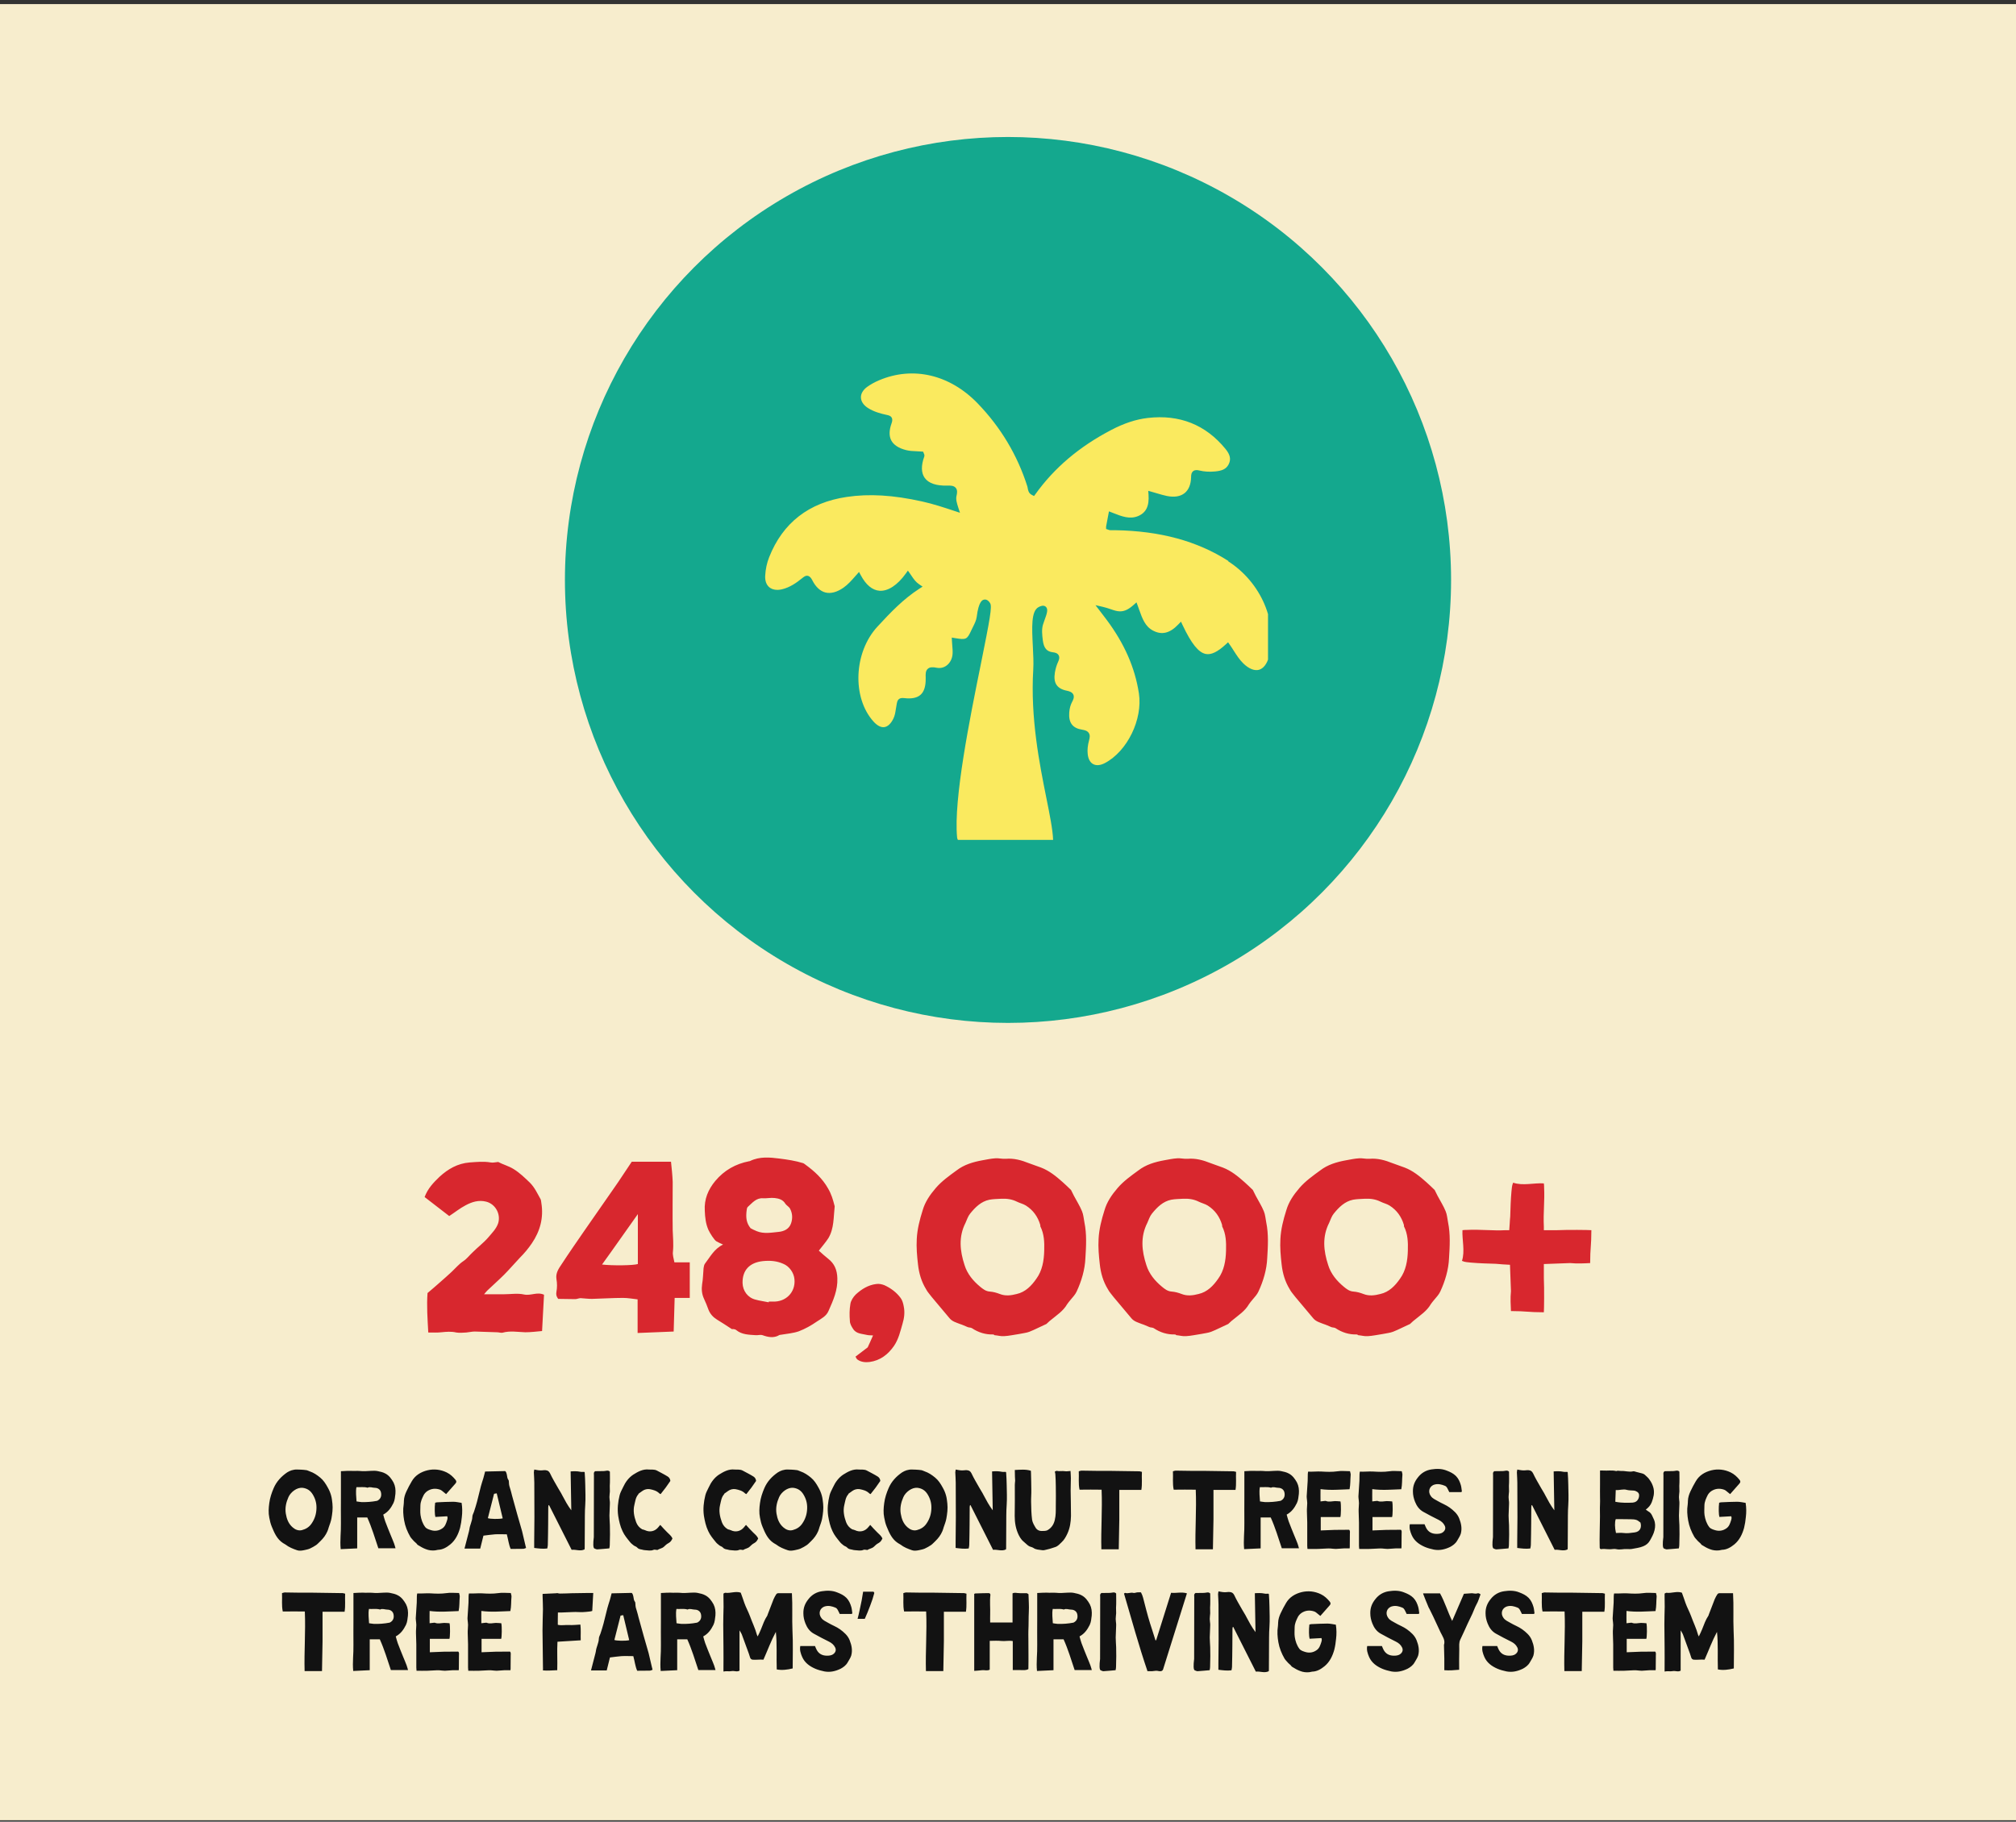 <svg xmlns="http://www.w3.org/2000/svg" fill="none" viewBox="0 0 364 329" height="329" width="364">
<rect x="0" y="0" width="364" height="329" fill="#333333" stroke="none"/>
<rect fill="#F7EDCD" transform="translate(0 0.74)" height="328" width="364"></rect>
<circle fill="#14A88E" r="80" cy="104.74" cx="182"></circle>
<g clip-path="url(#clip0_4261_2572)">
<path fill="#FAEA5F" d="M221.787 101.311C216.144 97.701 209.451 95.885 201.327 95.755H200.461C200.316 95.755 200.198 95.698 200.111 95.668L199.712 95.531V95.094L200.229 92.35L200.989 92.651C202.524 93.255 203.976 93.829 205.484 93.206C206.932 92.601 207.518 91.404 207.373 89.326L207.324 88.645L207.985 88.832C208.316 88.919 208.627 89.018 208.927 89.105C209.532 89.28 210.105 89.455 210.679 89.573C212.021 89.846 213.123 89.671 213.89 89.056C214.631 88.463 215.03 87.471 215.057 86.186C215.057 85.757 215.114 85.332 215.456 85.077C215.775 84.834 216.186 84.883 216.547 84.97C217.421 85.183 218.375 85.244 219.378 85.145C220.526 85.039 221.381 84.777 221.848 83.842C222.296 82.945 222.122 82.12 221.263 81.068C217.691 76.701 212.975 74.82 207.233 75.485C205.112 75.728 202.954 76.439 200.636 77.655C194.867 80.672 190.383 84.465 186.948 89.253L186.704 89.584L186.336 89.397C185.712 89.097 185.625 88.531 185.557 88.151C185.538 88.052 185.526 87.957 185.5 87.87C183.71 82.219 180.685 77.157 176.501 72.829C171.481 67.645 164.846 66.087 158.735 68.675C157.918 69.017 157.2 69.424 156.584 69.861C155.824 70.416 155.417 71.107 155.444 71.806C155.474 72.517 155.93 73.197 156.759 73.714C157.808 74.375 159.024 74.698 160.088 74.93C160.449 75.006 160.817 75.086 161.004 75.436C161.19 75.766 161.08 76.165 160.973 76.466C160.525 77.712 160.506 78.742 160.924 79.54C161.353 80.357 162.258 80.95 163.618 81.292C164.222 81.448 164.834 81.467 165.488 81.497C165.78 81.508 166.081 81.516 166.373 81.546L166.685 81.577L166.791 81.869C166.86 82.006 166.966 82.219 166.879 82.462C166.286 84.089 166.324 85.419 166.966 86.316C167.658 87.277 169.049 87.756 171.025 87.699C171.656 87.68 172.241 87.699 172.583 88.128C172.902 88.527 172.815 89.09 172.708 89.538C172.552 90.161 172.758 90.853 173.027 91.689L173.328 92.605L172.412 92.305C170.379 91.632 168.463 91.001 166.487 90.564C161.262 89.405 156.945 89.143 152.887 89.747C146.039 90.758 141.33 94.425 138.879 100.624C138.469 101.653 138.226 102.775 138.161 103.96C138.104 104.865 138.366 105.606 138.891 106.05C139.434 106.506 140.232 106.643 141.148 106.438C142.607 106.107 143.823 105.241 144.815 104.435C145.157 104.162 145.469 103.911 145.864 103.998C146.252 104.086 146.487 104.454 146.651 104.766C147.263 105.993 148.091 106.761 149.034 107.004C150.006 107.247 151.135 106.947 152.302 106.13C153.088 105.575 153.731 104.857 154.403 104.086L155.102 103.299L155.433 103.911C156.357 105.644 157.523 106.605 158.808 106.692C160.335 106.799 162.045 105.67 163.528 103.607L163.927 103.052L164.314 103.607C164.413 103.744 164.5 103.88 164.595 104.017C164.975 104.58 165.336 105.108 165.967 105.533L166.579 105.944L165.956 106.343C163.094 108.201 160.848 110.546 158.416 113.183C154.145 117.816 153.814 125.986 157.717 130.314C158.39 131.055 159.058 131.405 159.674 131.318C160.286 131.23 160.852 130.706 161.301 129.79C161.574 129.246 161.662 128.65 161.757 128.019C161.806 127.719 161.855 127.426 161.912 127.122L161.931 127.016C162 126.666 162.144 125.937 163.216 126.073C164.576 126.248 165.591 126.043 166.222 125.469C166.864 124.895 167.164 123.892 167.138 122.494V122.368C167.119 121.707 167.1 121.133 167.537 120.772C167.867 120.491 168.342 120.43 169.133 120.597C169.775 120.723 170.417 120.578 170.934 120.179C171.557 119.704 171.945 118.933 171.994 118.066C172.025 117.591 171.983 117.093 171.937 116.569C171.918 116.307 171.899 116.033 171.88 115.752L171.85 115.148L172.443 115.247C174.465 115.577 174.601 115.509 175.392 113.806C175.479 113.62 175.578 113.426 175.665 113.244C175.977 112.621 176.27 112.028 176.346 111.435C176.714 108.497 177.417 108.349 177.687 108.292C177.737 108.281 177.794 108.273 177.854 108.273C178.117 108.273 178.459 108.41 178.778 108.946C179.146 109.55 178.759 111.709 177.087 119.989C175.122 129.687 172.154 144.349 172.808 151.219C172.983 153.241 178.926 155.023 184.356 154.681C185.74 154.594 190.231 154.127 190.144 151.675C190.076 149.829 189.54 147.161 188.917 144.067C187.701 137.999 186.028 129.688 186.56 120.913C186.636 119.708 186.56 118.18 186.484 116.702C186.31 113.297 186.165 110.36 187.514 109.649C187.746 109.524 188.381 109.193 188.818 109.573C189.323 110.01 189.004 110.876 188.605 111.967C188.499 112.248 188.4 112.529 188.324 112.784C188.062 113.658 188.149 114.574 188.293 115.691C188.48 117.063 189.004 117.675 190.102 117.804C190.471 117.842 190.931 117.948 191.143 118.34C191.368 118.739 191.2 119.195 191.056 119.507C190.794 120.069 190.589 120.734 190.471 121.433C190.152 123.36 190.82 124.382 192.648 124.751C193.078 124.838 193.583 124.994 193.796 125.443C194.02 125.918 193.747 126.446 193.564 126.784C193.283 127.32 193.116 127.932 193.059 128.654C192.914 130.523 193.652 131.515 195.392 131.785C195.84 131.853 196.327 131.979 196.589 132.378C196.844 132.765 196.764 133.244 196.646 133.662C196.392 134.597 196.304 135.414 196.392 136.182C196.479 137.056 196.829 137.71 197.383 138.002C197.938 138.302 198.675 138.234 199.466 137.827C203.532 135.707 206.352 129.927 205.634 125.21C204.923 120.578 203.015 116.23 199.808 111.932C199.595 111.64 199.371 111.359 199.097 110.998L197.794 109.295L199.109 109.595C199.626 109.713 200.101 109.869 200.511 110.013C201.134 110.226 201.678 110.412 202.232 110.412C203.031 110.412 203.76 110.07 204.676 109.253L205.2 108.786L205.444 109.447L205.706 110.177C206.249 111.705 206.766 113.152 208.195 113.893C209.78 114.722 211.231 114.368 212.748 112.776L213.234 112.271L213.534 112.913C215.111 116.25 216.403 117.853 217.707 118.108C218.68 118.302 219.827 117.747 221.325 116.375L221.735 115.995L222.054 116.451C222.298 116.793 222.522 117.15 222.746 117.5C223.289 118.347 223.806 119.153 224.498 119.826C225.49 120.787 226.493 121.186 227.31 120.966C228.116 120.741 228.758 119.917 229.111 118.621C230.802 112.434 227.709 105.187 221.758 101.372L221.787 101.311Z"></path>
</g>
<path fill="#D8272E" d="M98.226 233.832C98.094 236.032 98.006 238.188 97.874 240.388C96.862 240.476 95.85 240.608 94.838 240.608C93.474 240.564 92.066 240.3 90.702 240.696C90.394 240.74 90.086 240.608 89.734 240.608L85.73 240.476C85.202 240.476 84.718 240.608 84.19 240.652C83.574 240.696 82.958 240.74 82.386 240.652C81.462 240.432 80.582 240.52 79.702 240.608C78.954 240.696 78.206 240.652 77.326 240.652C77.194 238.188 77.018 235.812 77.194 233.524C77.986 232.864 78.69 232.248 79.438 231.588C80.142 230.972 80.89 230.312 81.594 229.652C82.298 228.992 82.87 228.288 83.662 227.76C84.278 227.364 84.762 226.704 85.334 226.176C86.258 225.252 87.314 224.46 88.15 223.492C88.81 222.7 89.602 221.952 89.954 220.896C90.438 219.268 89.47 217.464 87.798 217.024C86.434 216.672 85.202 217.068 84.058 217.684C83.046 218.212 82.122 218.96 81.11 219.62L76.666 216.188C77.238 214.648 78.25 213.592 79.35 212.536C80.89 211.128 82.606 210.116 84.806 209.94C86.082 209.852 87.314 209.72 88.59 209.94C88.986 210.028 89.426 209.896 89.954 209.852C90.746 210.292 91.802 210.556 92.726 211.128C93.87 211.832 94.75 212.712 95.674 213.592C96.554 214.472 97.038 215.572 97.61 216.584C97.698 216.76 97.698 217.024 97.742 217.244C98.182 219.928 97.522 222.348 96.026 224.548C95.366 225.516 94.662 226.352 93.87 227.144C92.902 228.156 92.022 229.212 91.01 230.224C90.042 231.192 88.986 232.116 87.974 233.084C87.798 233.26 87.666 233.436 87.402 233.744H91.01C92.198 233.744 93.474 233.524 94.618 233.788C95.85 234.052 96.994 233.26 98.226 233.832ZM114.068 209.808C115.3 209.808 116.488 209.808 117.676 209.808H121.152C121.284 211.084 121.416 212.272 121.46 213.46C121.46 216.364 121.416 219.268 121.46 222.172C121.504 223.448 121.636 224.724 121.504 226.044C121.416 226.66 121.636 227.276 121.768 227.98H124.54C124.54 230.136 124.54 232.204 124.54 234.404H121.812C121.768 236.472 121.68 238.452 121.636 240.476C119.392 240.564 117.28 240.652 115.124 240.74V234.668C114.288 234.58 113.408 234.404 112.484 234.404C110.636 234.404 108.744 234.536 106.896 234.58C106.192 234.58 105.532 234.492 104.828 234.448C104.52 234.448 104.168 234.624 103.86 234.624C102.804 234.624 101.748 234.58 100.78 234.58C100.428 234.096 100.384 233.788 100.472 233.26C100.604 232.556 100.604 231.764 100.472 231.016C100.296 229.916 100.868 229.124 101.396 228.332C102.716 226.308 104.124 224.284 105.488 222.304L110.812 214.648C111.912 213.108 112.924 211.48 114.068 209.808ZM108.7 228.376C110.592 228.596 114.332 228.552 115.168 228.288V219.268C112.968 222.348 110.9 225.34 108.7 228.376ZM147.845 225.868C148.329 226.308 148.901 226.836 149.517 227.32C150.661 228.2 151.145 229.344 151.189 230.84C151.277 232.996 150.441 234.844 149.605 236.736C149.209 237.704 148.285 238.144 147.493 238.672C146.481 239.376 145.381 239.992 144.237 240.432C143.225 240.784 142.125 240.872 141.069 241.048C140.937 241.092 140.805 241.048 140.673 241.136C139.705 241.708 138.649 241.488 137.681 241.136C137.197 241.004 136.845 241.18 136.449 241.136C135.217 241.048 133.941 241.048 132.929 240.212C132.665 239.992 132.269 240.036 132.137 240.036C131.125 239.376 130.333 238.848 129.453 238.32C128.749 237.88 128.221 237.308 127.913 236.516C127.693 235.9 127.429 235.24 127.121 234.58C126.725 233.744 126.637 232.864 126.769 231.94C126.945 230.972 126.945 230.004 127.033 229.036C127.077 228.772 127.121 228.42 127.297 228.2C128.221 227.012 128.925 225.56 130.553 224.768C130.069 224.548 129.673 224.372 129.365 224.196C128.969 223.976 128.177 222.7 127.913 222.128C127.429 221.028 127.297 219.884 127.253 218.652C127.121 216.584 127.869 214.824 129.145 213.284C130.773 211.348 132.797 210.204 135.261 209.72C135.305 209.72 135.393 209.72 135.437 209.676C137.153 208.84 139.001 209.016 140.717 209.236C142.125 209.412 143.621 209.632 145.029 210.072C145.161 210.116 145.293 210.248 145.425 210.336C147.053 211.524 148.505 212.844 149.517 214.648C150.089 215.616 150.397 216.628 150.661 217.684C150.705 217.772 150.705 217.86 150.705 217.904C150.485 219.84 150.617 221.864 149.561 223.624C149.077 224.372 148.461 225.076 147.845 225.868ZM135.525 221.82C135.745 221.952 136.185 222.172 136.625 222.348C137.901 222.876 139.265 222.612 140.585 222.48C141.509 222.392 142.477 221.996 142.829 220.94C143.137 220.06 143.093 219.136 142.653 218.3C142.477 217.948 142.037 217.728 141.817 217.42C141.377 216.672 140.673 216.452 139.881 216.364C139.133 216.276 138.473 216.452 137.769 216.408C136.537 216.32 135.833 217.244 135.041 217.948C134.821 218.124 134.821 218.564 134.777 218.872C134.689 219.884 134.733 220.852 135.525 221.82ZM138.781 235.196C138.781 235.152 138.825 235.108 138.825 235.064H139.485C141.905 235.196 143.665 233.348 143.445 231.06C143.357 229.872 142.521 228.684 141.421 228.244C140.233 227.716 139.045 227.628 137.725 227.76C135.349 228.024 134.029 229.388 134.073 231.72C134.117 233.128 134.997 234.36 136.405 234.712C137.153 234.932 137.989 235.02 138.781 235.196ZM154.465 245.008L156.665 243.336C156.885 242.852 157.237 242.104 157.633 241.18C157.193 241.136 156.841 241.18 156.533 241.092C155.653 240.872 154.597 240.916 154.025 239.992C153.761 239.596 153.453 239.068 153.453 238.584C153.365 237.572 153.365 236.516 153.541 235.504C153.629 234.888 154.069 234.228 154.509 233.788C155.565 232.82 156.753 232.072 158.205 231.896C158.689 231.808 159.261 231.94 159.701 232.116C160.845 232.644 161.857 233.392 162.605 234.404C162.913 234.8 163.089 235.416 163.177 235.944C163.397 237 163.265 238.056 162.957 239.068C162.561 240.432 162.253 241.84 161.417 243.072C160.317 244.656 158.909 245.712 157.017 245.976C156.313 246.064 155.477 246.02 154.817 245.536C154.685 245.448 154.597 245.272 154.465 245.008ZM193.379 214.912L193.907 215.968C194.391 216.892 194.963 217.772 195.359 218.74C195.623 219.356 195.667 220.104 195.799 220.764C196.239 222.92 196.107 225.076 195.975 227.232C195.887 229.3 195.271 231.368 194.391 233.26C194.127 233.832 193.687 234.272 193.291 234.756C193.071 235.02 192.851 235.284 192.675 235.548C191.971 236.78 190.783 237.528 189.727 238.408C189.419 238.628 189.155 238.936 188.935 239.112C187.835 239.596 186.867 240.124 185.855 240.52C185.283 240.74 184.623 240.784 184.051 240.916C183.127 241.048 182.203 241.268 181.279 241.312C180.707 241.356 180.135 241.18 179.563 241.136C179.475 241.092 179.431 241.004 179.343 241.004C177.935 241.048 176.659 240.652 175.471 239.86C175.251 239.728 174.855 239.772 174.635 239.64C174.195 239.464 173.755 239.244 173.315 239.112C172.655 238.848 171.951 238.672 171.467 238.1L168.255 234.272C167.903 233.788 167.463 233.348 167.199 232.82C166.363 231.456 165.923 229.96 165.747 228.332C165.571 226.792 165.439 225.296 165.527 223.756C165.615 221.996 166.055 220.28 166.583 218.608C167.023 217.068 167.903 215.792 168.959 214.56C170.059 213.284 171.379 212.36 172.699 211.392C174.063 210.336 175.691 209.852 177.407 209.544C178.155 209.412 178.947 209.236 179.739 209.192C180.355 209.148 180.971 209.324 181.587 209.28C183.083 209.148 184.447 209.544 185.767 210.072L187.967 210.864C189.463 211.436 190.695 212.448 191.883 213.504C192.367 213.944 192.851 214.384 193.379 214.912ZM180.795 216.496C180.091 216.54 179.343 216.54 178.639 216.672C177.143 216.98 176.087 218.036 175.163 219.18C174.767 219.664 174.591 220.28 174.327 220.852C173.051 223.36 173.315 225.912 174.151 228.464C174.635 230.048 175.691 231.324 176.967 232.38C177.451 232.776 177.979 233.216 178.727 233.26C179.343 233.304 179.959 233.48 180.531 233.7C181.543 234.096 182.555 233.964 183.567 233.7C185.151 233.348 186.251 232.204 187.131 230.928C188.187 229.476 188.495 227.672 188.539 225.868C188.583 224.328 188.539 222.876 187.835 221.468V221.248C187.395 219.752 186.559 218.564 185.239 217.728C184.755 217.42 184.139 217.288 183.611 217.024C182.731 216.584 181.807 216.452 180.795 216.496ZM226.207 214.912L226.735 215.968C227.219 216.892 227.791 217.772 228.187 218.74C228.451 219.356 228.495 220.104 228.627 220.764C229.067 222.92 228.935 225.076 228.803 227.232C228.715 229.3 228.099 231.368 227.219 233.26C226.955 233.832 226.515 234.272 226.119 234.756C225.899 235.02 225.679 235.284 225.503 235.548C224.799 236.78 223.611 237.528 222.555 238.408C222.247 238.628 221.983 238.936 221.763 239.112C220.663 239.596 219.695 240.124 218.683 240.52C218.111 240.74 217.451 240.784 216.879 240.916C215.955 241.048 215.031 241.268 214.107 241.312C213.535 241.356 212.963 241.18 212.391 241.136C212.303 241.092 212.259 241.004 212.171 241.004C210.763 241.048 209.487 240.652 208.299 239.86C208.079 239.728 207.683 239.772 207.463 239.64C207.023 239.464 206.583 239.244 206.143 239.112C205.483 238.848 204.779 238.672 204.295 238.1L201.083 234.272C200.731 233.788 200.291 233.348 200.027 232.82C199.191 231.456 198.751 229.96 198.575 228.332C198.399 226.792 198.267 225.296 198.355 223.756C198.443 221.996 198.883 220.28 199.411 218.608C199.851 217.068 200.731 215.792 201.787 214.56C202.887 213.284 204.207 212.36 205.527 211.392C206.891 210.336 208.519 209.852 210.235 209.544C210.983 209.412 211.775 209.236 212.567 209.192C213.183 209.148 213.799 209.324 214.415 209.28C215.911 209.148 217.275 209.544 218.595 210.072L220.795 210.864C222.291 211.436 223.523 212.448 224.711 213.504C225.195 213.944 225.679 214.384 226.207 214.912ZM213.623 216.496C212.919 216.54 212.171 216.54 211.467 216.672C209.971 216.98 208.915 218.036 207.991 219.18C207.595 219.664 207.419 220.28 207.155 220.852C205.879 223.36 206.143 225.912 206.979 228.464C207.463 230.048 208.519 231.324 209.795 232.38C210.279 232.776 210.807 233.216 211.555 233.26C212.171 233.304 212.787 233.48 213.359 233.7C214.371 234.096 215.383 233.964 216.395 233.7C217.979 233.348 219.079 232.204 219.959 230.928C221.015 229.476 221.323 227.672 221.367 225.868C221.411 224.328 221.367 222.876 220.663 221.468V221.248C220.223 219.752 219.387 218.564 218.067 217.728C217.583 217.42 216.967 217.288 216.439 217.024C215.559 216.584 214.635 216.452 213.623 216.496ZM259.035 214.912L259.563 215.968C260.047 216.892 260.619 217.772 261.015 218.74C261.279 219.356 261.323 220.104 261.455 220.764C261.895 222.92 261.763 225.076 261.631 227.232C261.543 229.3 260.927 231.368 260.047 233.26C259.783 233.832 259.343 234.272 258.947 234.756C258.727 235.02 258.507 235.284 258.331 235.548C257.627 236.78 256.439 237.528 255.383 238.408C255.075 238.628 254.811 238.936 254.591 239.112C253.491 239.596 252.523 240.124 251.511 240.52C250.939 240.74 250.279 240.784 249.707 240.916C248.783 241.048 247.859 241.268 246.935 241.312C246.363 241.356 245.791 241.18 245.219 241.136C245.131 241.092 245.087 241.004 244.999 241.004C243.591 241.048 242.315 240.652 241.127 239.86C240.907 239.728 240.511 239.772 240.291 239.64C239.851 239.464 239.411 239.244 238.971 239.112C238.311 238.848 237.607 238.672 237.123 238.1L233.911 234.272C233.559 233.788 233.119 233.348 232.855 232.82C232.019 231.456 231.579 229.96 231.403 228.332C231.227 226.792 231.095 225.296 231.183 223.756C231.271 221.996 231.711 220.28 232.239 218.608C232.679 217.068 233.559 215.792 234.615 214.56C235.715 213.284 237.035 212.36 238.355 211.392C239.719 210.336 241.347 209.852 243.063 209.544C243.811 209.412 244.603 209.236 245.395 209.192C246.011 209.148 246.627 209.324 247.243 209.28C248.739 209.148 250.103 209.544 251.423 210.072L253.623 210.864C255.119 211.436 256.351 212.448 257.539 213.504C258.023 213.944 258.507 214.384 259.035 214.912ZM246.451 216.496C245.747 216.54 244.999 216.54 244.295 216.672C242.799 216.98 241.743 218.036 240.819 219.18C240.423 219.664 240.247 220.28 239.983 220.852C238.707 223.36 238.971 225.912 239.807 228.464C240.291 230.048 241.347 231.324 242.623 232.38C243.107 232.776 243.635 233.216 244.383 233.26C244.999 233.304 245.615 233.48 246.187 233.7C247.199 234.096 248.211 233.964 249.223 233.7C250.807 233.348 251.907 232.204 252.787 230.928C253.843 229.476 254.151 227.672 254.195 225.868C254.239 224.328 254.195 222.876 253.491 221.468V221.248C253.051 219.752 252.215 218.564 250.895 217.728C250.411 217.42 249.795 217.288 249.267 217.024C248.387 216.584 247.463 216.452 246.451 216.496ZM281.171 222.172C283.151 222.084 286.803 222.128 287.331 222.172C287.331 225.032 287.111 225.384 287.111 228.112C286.275 228.156 284.735 228.244 283.503 228.112L278.751 228.288C278.751 229.476 278.751 230.488 278.751 230.84C278.839 232.776 278.795 236.472 278.751 237C275.891 237 275.539 236.78 272.811 236.78C272.767 235.944 272.679 234.404 272.811 233.172L272.635 228.42C271.799 228.376 270.919 228.332 270.083 228.244C268.543 228.2 267.047 228.156 265.551 228.024C264.979 227.936 264.539 227.98 263.967 227.716C264.539 225.956 263.967 223.888 264.055 222.172C264.363 222.128 264.539 222.128 264.759 222.128C267.355 221.996 269.335 222.304 271.931 222.172H272.503C272.591 221.336 272.591 220.5 272.679 219.708C272.723 218.168 272.767 216.672 272.899 215.22C272.987 214.604 272.943 214.208 273.207 213.592C274.967 214.208 277.035 213.592 278.751 213.724C278.795 214.032 278.795 214.208 278.795 214.384C278.927 217.024 278.619 218.96 278.751 221.556V222.172C279.895 222.172 280.819 222.172 281.171 222.172Z"></path>
<path fill="#121212" d="M54.321 265.42C54.661 265.42 55.021 265.48 55.381 265.52C55.561 265.56 55.721 265.66 55.901 265.72C56.621 265.96 57.241 266.38 57.821 266.86C58.401 267.34 58.801 267.96 59.141 268.58C59.421 269.06 59.641 269.56 59.781 270.08C59.921 270.56 59.961 271.06 60.021 271.54C60.121 272.46 60.001 273.38 59.841 274.26C59.741 274.8 59.541 275.3 59.361 275.82C59.281 276.08 59.221 276.32 59.121 276.54C58.821 277.24 58.381 277.82 57.841 278.34C57.581 278.58 57.361 278.84 57.081 279.04C56.721 279.28 56.341 279.5 55.941 279.68C55.621 279.82 55.261 279.88 54.921 279.96C54.501 280.04 54.081 280.12 53.661 279.98C52.901 279.72 52.181 279.44 51.541 278.94C51.401 278.84 51.241 278.78 51.101 278.68C50.021 277.98 49.541 276.86 49.081 275.74C48.861 275.22 48.721 274.64 48.621 274.08C48.441 273.22 48.501 272.34 48.621 271.46C48.741 270.52 49.041 269.62 49.421 268.74C49.941 267.54 50.801 266.64 51.841 265.92C52.081 265.76 52.361 265.64 52.641 265.54C52.981 265.44 53.321 265.38 53.661 265.4C53.901 265.42 54.141 265.42 54.321 265.42ZM57.141 272.36C57.161 271.48 56.941 270.68 56.481 269.92C56.061 269.22 55.481 268.8 54.621 268.7C53.601 268.6 52.481 269.48 52.081 270.38C51.661 271.32 51.441 272.3 51.601 273.34C51.761 274.32 52.081 275.2 52.861 275.86C53.321 276.26 53.901 276.5 54.521 276.34C55.201 276.16 55.801 275.82 56.241 275.18C56.841 274.32 57.121 273.4 57.141 272.36ZM71.155 278.76C71.255 279.02 71.315 279.3 71.415 279.62H68.315C67.695 277.78 67.135 275.88 66.315 274.06H64.495C64.495 275.92 64.495 277.76 64.495 279.64C63.475 279.7 62.515 279.74 61.515 279.78C61.355 278.18 61.595 276.62 61.555 275.06C61.535 273.52 61.555 271.96 61.555 270.42V265.7C61.715 265.7 61.835 265.68 61.955 265.68C62.415 265.66 62.895 265.62 63.335 265.64C63.875 265.68 64.415 265.62 64.955 265.66C65.615 265.74 66.295 265.68 66.955 265.64C67.375 265.62 67.775 265.6 68.175 265.68C68.675 265.78 69.155 265.88 69.615 266.14C70.275 266.5 70.695 267.1 71.055 267.74C71.375 268.38 71.455 269.06 71.395 269.78C71.315 270.36 71.295 270.92 71.035 271.46C70.615 272.3 70.115 273.04 69.195 273.54C69.315 273.96 69.415 274.38 69.555 274.76C69.875 275.62 70.215 276.44 70.555 277.28C70.755 277.78 70.975 278.26 71.155 278.76ZM68.255 270.96C68.755 270.66 68.935 270.12 68.775 269.48C68.655 269.02 68.235 268.7 67.675 268.7C67.235 268.7 66.815 268.46 66.375 268.68C66.355 268.7 66.315 268.68 66.275 268.66C65.655 268.5 65.015 268.62 64.355 268.58C64.195 269.48 64.335 270.3 64.375 271.16C64.695 271.2 64.975 271.26 65.275 271.28C66.195 271.3 67.115 271.24 68.035 271.06C68.115 271.06 68.195 271 68.255 270.96ZM80.547 269.84C80.287 269.62 80.047 269.42 79.807 269.24C79.687 269.14 79.547 269.06 79.407 269.02C78.607 268.76 77.847 268.84 77.147 269.3C76.887 269.48 76.647 269.74 76.507 270C76.207 270.6 75.927 271.18 75.907 271.88C75.907 272.46 75.847 273.04 75.927 273.62C76.047 274.4 76.287 275.14 76.767 275.78C77.027 276.12 77.487 276.24 77.867 276.36C78.547 276.56 79.247 276.46 79.847 276.04C80.367 275.7 80.527 275.16 80.707 274.62C80.787 274.36 80.867 274.1 80.747 273.84L78.607 273.96C78.487 273.6 78.447 272.26 78.567 271.4C78.667 271.38 78.787 271.32 78.907 271.32C79.867 271.28 80.847 271.22 81.827 271.22C82.327 271.22 82.827 271.34 83.347 271.42C83.487 272.32 83.487 273.14 83.387 273.98C83.327 274.64 83.227 275.3 83.067 275.94C82.747 277.1 82.227 278.16 81.307 278.92C80.667 279.44 79.947 279.88 79.067 279.9C78.907 279.92 78.747 279.98 78.567 280C78.007 280.06 77.427 280 76.887 279.78C76.387 279.6 75.927 279.32 75.467 279.04C75.347 278.98 75.287 278.84 75.187 278.74C75.047 278.6 74.887 278.48 74.747 278.34C74.527 278.08 74.267 277.84 74.087 277.56C73.547 276.62 73.147 275.64 72.967 274.58C72.807 273.64 72.727 272.68 72.887 271.72C72.927 271.5 72.907 271.28 72.927 271.04C72.947 270.46 73.127 269.9 73.367 269.38C73.667 268.74 73.987 268.12 74.347 267.52C74.967 266.44 75.987 265.84 77.167 265.54C78.347 265.26 79.527 265.38 80.647 265.92C81.307 266.24 81.807 266.72 82.247 267.26C82.467 267.54 82.427 267.72 82.187 267.98C81.667 268.58 81.147 269.18 80.547 269.84ZM83.867 279.68C84.127 278.68 84.367 277.8 84.587 276.9C84.647 276.68 84.707 276.46 84.747 276.22C84.827 275.44 85.267 274.74 85.287 273.92C85.287 273.64 85.467 273.34 85.567 273.06C85.767 272.44 85.967 271.84 86.127 271.22C86.367 270.3 86.587 269.36 86.827 268.42C86.947 267.94 87.127 267.46 87.267 266.98C87.387 266.6 87.467 266.2 87.587 265.76C88.747 265.74 89.907 265.7 91.187 265.68C91.387 265.76 91.467 266.1 91.527 266.4C91.587 266.7 91.587 267 91.787 267.26C91.887 267.36 91.867 267.56 91.887 267.72C91.887 268.16 92.007 268.56 92.147 268.96C92.267 269.32 92.347 269.7 92.447 270.08L93.387 273.48C93.667 274.5 93.987 275.52 94.267 276.54C94.487 277.42 94.667 278.3 94.887 279.18C94.907 279.28 94.947 279.4 94.987 279.56C94.807 279.62 94.647 279.72 94.467 279.72C93.727 279.74 92.987 279.74 92.207 279.74C91.847 278.94 91.767 278.02 91.507 277.1C90.787 277.1 90.067 277.06 89.367 277.1C88.707 277.14 88.027 277.26 87.287 277.34L86.707 279.68C86.267 279.68 85.787 279.68 85.307 279.68H83.867ZM89.207 269.78C88.827 271.28 88.447 272.72 88.087 274.18C88.467 274.34 90.067 274.38 90.767 274.22L89.687 269.7C89.507 269.72 89.347 269.76 89.207 269.78ZM96.471 265.4C97.051 265.52 97.511 265.6 97.971 265.54C98.151 265.5 98.331 265.52 98.491 265.52C98.871 265.56 99.111 265.68 99.311 266.08C99.731 266.98 100.251 267.84 100.751 268.72C100.991 269.16 101.291 269.58 101.511 270.04C101.991 270.94 102.471 271.86 103.151 272.76L103.031 265.74C103.611 265.7 104.171 265.68 104.751 265.8C104.991 265.86 105.251 265.82 105.491 265.82C105.531 265.88 105.571 265.9 105.571 265.94C105.611 266.68 105.671 267.4 105.671 268.14C105.691 269.36 105.751 270.56 105.671 271.76C105.571 273.08 105.611 274.38 105.591 275.68C105.571 276.96 105.571 278.26 105.571 279.54C105.571 279.64 105.571 279.74 105.551 279.82C104.771 280.22 103.991 279.8 103.211 279.9C101.851 277.2 100.491 274.52 99.131 271.82L99.051 271.84C99.031 271.94 98.991 272.04 98.991 272.16C98.971 273.22 98.971 274.26 98.971 275.32C98.951 276.56 98.951 277.8 98.911 279.04C98.911 279.24 98.851 279.44 98.811 279.66C98.011 279.76 97.251 279.66 96.451 279.56V278.42C96.471 276.96 96.491 275.5 96.491 274.04C96.491 271.94 96.491 269.84 96.471 267.76C96.471 267.14 96.411 266.52 96.391 265.9C96.391 265.74 96.451 265.58 96.471 265.4ZM98.631 266C98.631 265.98 98.611 265.96 98.611 265.96C98.591 265.96 98.571 265.98 98.571 265.98C98.571 266 98.591 266.02 98.591 266.02C98.611 266.02 98.631 266 98.631 266ZM110.018 279.64C109.258 279.7 108.538 279.78 107.838 279.82C107.658 279.82 107.498 279.72 107.278 279.64C107.038 279.28 107.158 278.82 107.138 278.4C107.138 278.14 107.218 277.86 107.218 277.6C107.218 273.86 107.218 270.14 107.238 266.42C107.238 266.18 107.138 265.92 107.458 265.7C107.918 265.7 108.438 265.7 108.958 265.68C109.118 265.68 109.298 265.64 109.458 265.62C109.678 265.58 109.898 265.56 110.118 265.78C110.118 266.62 110.158 267.5 110.098 268.36C110.078 268.7 110.138 269.02 110.118 269.36C110.098 269.7 110.038 270.04 110.038 270.38C110.038 270.68 110.098 270.98 110.118 271.28V271.6C110.098 272.3 110.058 273 110.038 273.72C110.038 274.3 110.098 274.88 110.118 275.46C110.118 276 110.138 276.56 110.138 277.1C110.138 277.74 110.118 278.4 110.098 279.06C110.098 279.24 110.058 279.42 110.018 279.64ZM121.417 277.84C121.277 278.16 121.097 278.48 120.717 278.68C120.397 278.84 120.117 279.1 119.877 279.34C119.537 279.66 119.077 279.68 118.717 279.92C118.657 279.96 118.557 279.9 118.477 279.9C118.317 279.9 118.137 279.84 118.017 279.9C117.477 280.14 116.957 279.98 116.417 279.96C116.257 279.94 116.077 279.92 115.917 279.86C115.617 279.8 115.297 279.78 115.057 279.5C114.917 279.32 114.637 279.26 114.437 279.12C114.197 278.92 113.937 278.74 113.757 278.5C113.257 277.88 112.737 277.28 112.397 276.52C111.977 275.64 111.777 274.72 111.617 273.76C111.437 272.5 111.577 271.26 111.877 270.04C111.997 269.54 112.277 269.08 112.497 268.6C112.917 267.68 113.497 266.88 114.337 266.32C115.197 265.78 116.097 265.28 117.157 265.4C117.637 265.44 118.137 265.34 118.597 265.58C119.257 265.94 119.917 266.26 120.557 266.66C120.817 266.82 121.017 267.1 121.037 267.46L120.197 268.66C119.897 269.04 119.597 269.44 119.277 269.84C119.197 269.8 119.097 269.76 119.037 269.7C118.557 269.22 117.917 269.06 117.297 268.94C116.877 268.88 116.377 268.98 115.997 269.26C115.797 269.42 115.577 269.56 115.297 269.76C115.297 269.76 115.277 269.88 115.197 269.94C114.757 270.48 114.697 271.16 114.537 271.8C114.277 272.86 114.497 273.9 114.857 274.9C115.057 275.44 115.417 275.9 115.957 276.2C116.117 276.24 116.297 276.28 116.477 276.36C117.337 276.78 118.277 276.56 118.877 275.8C118.977 275.66 119.097 275.54 119.217 275.4C119.657 275.88 120.037 276.32 120.477 276.74C120.817 277.08 121.197 277.36 121.417 277.84ZM136.895 277.84C136.755 278.16 136.575 278.48 136.195 278.68C135.875 278.84 135.595 279.1 135.355 279.34C135.015 279.66 134.555 279.68 134.195 279.92C134.135 279.96 134.035 279.9 133.955 279.9C133.795 279.9 133.615 279.84 133.495 279.9C132.955 280.14 132.435 279.98 131.895 279.96C131.735 279.94 131.555 279.92 131.395 279.86C131.095 279.8 130.775 279.78 130.535 279.5C130.395 279.32 130.115 279.26 129.915 279.12C129.675 278.92 129.415 278.74 129.235 278.5C128.735 277.88 128.215 277.28 127.875 276.52C127.455 275.64 127.255 274.72 127.095 273.76C126.915 272.5 127.055 271.26 127.355 270.04C127.475 269.54 127.755 269.08 127.975 268.6C128.395 267.68 128.975 266.88 129.815 266.32C130.675 265.78 131.575 265.28 132.635 265.4C133.115 265.44 133.615 265.34 134.075 265.58C134.735 265.94 135.395 266.26 136.035 266.66C136.295 266.82 136.495 267.1 136.515 267.46L135.675 268.66C135.375 269.04 135.075 269.44 134.755 269.84C134.675 269.8 134.575 269.76 134.515 269.7C134.035 269.22 133.395 269.06 132.775 268.94C132.355 268.88 131.855 268.98 131.475 269.26C131.275 269.42 131.055 269.56 130.775 269.76C130.775 269.76 130.755 269.88 130.675 269.94C130.235 270.48 130.175 271.16 130.015 271.8C129.755 272.86 129.975 273.9 130.335 274.9C130.535 275.44 130.895 275.9 131.435 276.2C131.595 276.24 131.775 276.28 131.955 276.36C132.815 276.78 133.755 276.56 134.355 275.8C134.455 275.66 134.575 275.54 134.695 275.4C135.135 275.88 135.515 276.32 135.955 276.74C136.295 277.08 136.675 277.36 136.895 277.84ZM142.918 265.42C143.258 265.42 143.618 265.48 143.978 265.52C144.158 265.56 144.318 265.66 144.498 265.72C145.218 265.96 145.838 266.38 146.418 266.86C146.998 267.34 147.398 267.96 147.738 268.58C148.018 269.06 148.238 269.56 148.378 270.08C148.518 270.56 148.558 271.06 148.618 271.54C148.718 272.46 148.598 273.38 148.438 274.26C148.338 274.8 148.138 275.3 147.958 275.82C147.878 276.08 147.818 276.32 147.718 276.54C147.418 277.24 146.978 277.82 146.438 278.34C146.178 278.58 145.958 278.84 145.678 279.04C145.318 279.28 144.938 279.5 144.538 279.68C144.218 279.82 143.858 279.88 143.518 279.96C143.098 280.04 142.678 280.12 142.258 279.98C141.498 279.72 140.778 279.44 140.138 278.94C139.998 278.84 139.838 278.78 139.698 278.68C138.618 277.98 138.138 276.86 137.678 275.74C137.458 275.22 137.318 274.64 137.218 274.08C137.038 273.22 137.098 272.34 137.218 271.46C137.338 270.52 137.638 269.62 138.018 268.74C138.538 267.54 139.398 266.64 140.438 265.92C140.678 265.76 140.958 265.64 141.238 265.54C141.578 265.44 141.918 265.38 142.258 265.4C142.498 265.42 142.738 265.42 142.918 265.42ZM145.738 272.36C145.758 271.48 145.538 270.68 145.078 269.92C144.658 269.22 144.078 268.8 143.218 268.7C142.198 268.6 141.078 269.48 140.678 270.38C140.258 271.32 140.038 272.3 140.198 273.34C140.358 274.32 140.678 275.2 141.458 275.86C141.918 276.26 142.498 276.5 143.118 276.34C143.798 276.16 144.398 275.82 144.838 275.18C145.438 274.32 145.718 273.4 145.738 272.36ZM159.326 277.84C159.186 278.16 159.006 278.48 158.626 278.68C158.306 278.84 158.026 279.1 157.786 279.34C157.446 279.66 156.986 279.68 156.626 279.92C156.566 279.96 156.466 279.9 156.386 279.9C156.226 279.9 156.046 279.84 155.926 279.9C155.386 280.14 154.866 279.98 154.326 279.96C154.166 279.94 153.986 279.92 153.826 279.86C153.526 279.8 153.206 279.78 152.966 279.5C152.826 279.32 152.546 279.26 152.346 279.12C152.106 278.92 151.846 278.74 151.666 278.5C151.166 277.88 150.646 277.28 150.306 276.52C149.886 275.64 149.686 274.72 149.526 273.76C149.346 272.5 149.486 271.26 149.786 270.04C149.906 269.54 150.186 269.08 150.406 268.6C150.826 267.68 151.406 266.88 152.246 266.32C153.106 265.78 154.006 265.28 155.066 265.4C155.546 265.44 156.046 265.34 156.506 265.58C157.166 265.94 157.826 266.26 158.466 266.66C158.726 266.82 158.926 267.1 158.946 267.46L158.106 268.66C157.806 269.04 157.506 269.44 157.186 269.84C157.106 269.8 157.006 269.76 156.946 269.7C156.466 269.22 155.826 269.06 155.206 268.94C154.786 268.88 154.286 268.98 153.906 269.26C153.706 269.42 153.486 269.56 153.206 269.76C153.206 269.76 153.186 269.88 153.106 269.94C152.666 270.48 152.606 271.16 152.446 271.8C152.186 272.86 152.406 273.9 152.766 274.9C152.966 275.44 153.326 275.9 153.866 276.2C154.026 276.24 154.206 276.28 154.386 276.36C155.246 276.78 156.186 276.56 156.786 275.8C156.886 275.66 157.006 275.54 157.126 275.4C157.566 275.88 157.946 276.32 158.386 276.74C158.726 277.08 159.106 277.36 159.326 277.84ZM165.349 265.42C165.689 265.42 166.049 265.48 166.409 265.52C166.589 265.56 166.749 265.66 166.929 265.72C167.649 265.96 168.269 266.38 168.849 266.86C169.429 267.34 169.829 267.96 170.169 268.58C170.449 269.06 170.669 269.56 170.809 270.08C170.949 270.56 170.989 271.06 171.049 271.54C171.149 272.46 171.029 273.38 170.869 274.26C170.769 274.8 170.569 275.3 170.389 275.82C170.309 276.08 170.249 276.32 170.149 276.54C169.849 277.24 169.409 277.82 168.869 278.34C168.609 278.58 168.389 278.84 168.109 279.04C167.749 279.28 167.369 279.5 166.969 279.68C166.649 279.82 166.289 279.88 165.949 279.96C165.529 280.04 165.109 280.12 164.689 279.98C163.929 279.72 163.209 279.44 162.569 278.94C162.429 278.84 162.269 278.78 162.129 278.68C161.049 277.98 160.569 276.86 160.109 275.74C159.889 275.22 159.749 274.64 159.649 274.08C159.469 273.22 159.529 272.34 159.649 271.46C159.769 270.52 160.069 269.62 160.449 268.74C160.969 267.54 161.829 266.64 162.869 265.92C163.109 265.76 163.389 265.64 163.669 265.54C164.009 265.44 164.349 265.38 164.689 265.4C164.929 265.42 165.169 265.42 165.349 265.42ZM168.169 272.36C168.189 271.48 167.969 270.68 167.509 269.92C167.089 269.22 166.509 268.8 165.649 268.7C164.629 268.6 163.509 269.48 163.109 270.38C162.689 271.32 162.469 272.3 162.629 273.34C162.789 274.32 163.109 275.2 163.889 275.86C164.349 276.26 164.929 276.5 165.549 276.34C166.229 276.16 166.829 275.82 167.269 275.18C167.869 274.32 168.149 273.4 168.169 272.36ZM172.563 265.4C173.143 265.52 173.603 265.6 174.063 265.54C174.243 265.5 174.423 265.52 174.583 265.52C174.963 265.56 175.203 265.68 175.403 266.08C175.823 266.98 176.343 267.84 176.843 268.72C177.083 269.16 177.383 269.58 177.603 270.04C178.083 270.94 178.563 271.86 179.243 272.76L179.123 265.74C179.703 265.7 180.263 265.68 180.843 265.8C181.083 265.86 181.343 265.82 181.583 265.82C181.623 265.88 181.663 265.9 181.663 265.94C181.703 266.68 181.763 267.4 181.763 268.14C181.783 269.36 181.843 270.56 181.763 271.76C181.663 273.08 181.703 274.38 181.683 275.68C181.663 276.96 181.663 278.26 181.663 279.54C181.663 279.64 181.663 279.74 181.643 279.82C180.863 280.22 180.083 279.8 179.303 279.9C177.943 277.2 176.583 274.52 175.223 271.82L175.143 271.84C175.123 271.94 175.083 272.04 175.083 272.16C175.063 273.22 175.063 274.26 175.063 275.32C175.043 276.56 175.043 277.8 175.003 279.04C175.003 279.24 174.943 279.44 174.903 279.66C174.103 279.76 173.343 279.66 172.543 279.56V278.42C172.563 276.96 172.583 275.5 172.583 274.04C172.583 271.94 172.583 269.84 172.563 267.76C172.563 267.14 172.503 266.52 172.483 265.9C172.483 265.74 172.543 265.58 172.563 265.4ZM174.723 266C174.723 265.98 174.703 265.96 174.703 265.96C174.683 265.96 174.663 265.98 174.663 265.98C174.663 266 174.683 266.02 174.683 266.02C174.703 266.02 174.723 266 174.723 266ZM190.451 265.78C190.591 265.72 190.711 265.62 190.791 265.64C191.291 265.76 191.791 265.62 192.271 265.7C192.571 265.76 192.911 265.68 193.291 265.66C193.311 266.1 193.351 266.54 193.351 266.98C193.351 267.7 193.311 268.44 193.311 269.18C193.331 270.7 193.371 272.24 193.371 273.76C193.351 274.88 193.191 275.98 192.711 277C192.451 277.56 192.131 278.12 191.691 278.52C191.351 278.84 191.031 279.24 190.531 279.4C190.071 279.54 189.611 279.72 189.131 279.82C188.791 279.88 188.471 280.04 188.111 279.96C187.591 279.86 187.051 279.9 186.591 279.56C186.471 279.48 186.311 279.42 186.171 279.38C185.791 279.3 185.511 279.04 185.251 278.8C185.011 278.56 184.711 278.36 184.491 278.1C184.291 277.86 184.091 277.56 183.951 277.26C183.411 276.16 183.211 275.02 183.211 273.8C183.251 271.92 183.231 270.06 183.231 268.18C183.231 267.92 183.271 267.68 183.291 267.42C183.291 267.16 183.251 266.92 183.251 266.66C183.231 266.3 183.231 265.92 183.231 265.48C184.211 265.44 185.171 265.32 186.131 265.62C186.131 265.76 186.151 265.9 186.151 266.02C186.171 267.04 186.211 268.06 186.211 269.06C186.231 269.8 186.151 270.54 186.171 271.28C186.191 272.36 186.211 273.42 186.351 274.48C186.431 275 186.751 275.52 187.031 275.98C187.251 276.3 187.611 276.5 188.051 276.5C188.431 276.48 188.831 276.54 189.191 276.32C189.891 275.9 190.271 275.28 190.451 274.5C190.651 273.68 190.631 272.84 190.631 272C190.651 270.8 190.651 269.6 190.631 268.38C190.631 267.68 190.591 266.98 190.551 266.28C190.551 266.12 190.491 265.98 190.451 265.78ZM194.918 269.04C194.678 267.92 194.838 266.84 194.778 265.72C194.958 265.68 195.118 265.6 195.278 265.6C196.198 265.62 197.098 265.64 198.018 265.64C198.778 265.66 199.518 265.62 200.278 265.64L204.378 265.7C204.838 265.72 205.298 265.72 205.758 265.72C205.898 265.74 206.018 265.78 206.178 265.82C206.118 266.92 206.258 267.98 206.078 269.08C204.738 269.08 203.458 269.08 202.098 269.08V274.4C202.078 276.18 202.018 277.96 201.998 279.8H198.858C198.758 276.26 199.058 272.68 198.898 269.04C197.598 269.02 196.278 269.02 194.918 269.04ZM211.919 269.04C211.679 267.92 211.839 266.84 211.779 265.72C211.959 265.68 212.119 265.6 212.279 265.6C213.199 265.62 214.099 265.64 215.019 265.64C215.779 265.66 216.519 265.62 217.279 265.64L221.379 265.7C221.839 265.72 222.299 265.72 222.759 265.72C222.899 265.74 223.019 265.78 223.179 265.82C223.119 266.92 223.259 267.98 223.079 269.08C221.739 269.08 220.459 269.08 219.099 269.08V274.4C219.079 276.18 219.019 277.96 218.999 279.8H215.859C215.759 276.26 216.059 272.68 215.899 269.04C214.599 269.02 213.279 269.02 211.919 269.04ZM234.277 278.76C234.377 279.02 234.437 279.3 234.537 279.62H231.437C230.817 277.78 230.257 275.88 229.437 274.06H227.617C227.617 275.92 227.617 277.76 227.617 279.64C226.597 279.7 225.637 279.74 224.637 279.78C224.477 278.18 224.717 276.62 224.677 275.06C224.657 273.52 224.677 271.96 224.677 270.42V265.7C224.837 265.7 224.957 265.68 225.077 265.68C225.537 265.66 226.017 265.62 226.457 265.64C226.997 265.68 227.537 265.62 228.077 265.66C228.737 265.74 229.417 265.68 230.077 265.64C230.497 265.62 230.897 265.6 231.297 265.68C231.797 265.78 232.277 265.88 232.737 266.14C233.397 266.5 233.817 267.1 234.177 267.74C234.497 268.38 234.577 269.06 234.517 269.78C234.437 270.36 234.417 270.92 234.157 271.46C233.737 272.3 233.237 273.04 232.317 273.54C232.437 273.96 232.537 274.38 232.677 274.76C232.997 275.62 233.337 276.44 233.677 277.28C233.877 277.78 234.097 278.26 234.277 278.76ZM231.377 270.96C231.877 270.66 232.057 270.12 231.897 269.48C231.777 269.02 231.357 268.7 230.797 268.7C230.357 268.7 229.937 268.46 229.497 268.68C229.477 268.7 229.437 268.68 229.397 268.66C228.777 268.5 228.137 268.62 227.477 268.58C227.317 269.48 227.457 270.3 227.497 271.16C227.817 271.2 228.097 271.26 228.397 271.28C229.317 271.3 230.237 271.24 231.157 271.06C231.237 271.06 231.317 271 231.377 270.96ZM236.189 265.78C237.009 265.82 237.789 265.72 238.569 265.76C239.529 265.82 240.489 265.86 241.469 265.72C242.189 265.6 242.949 265.7 243.749 265.7C243.789 265.96 243.909 266.18 243.869 266.4C243.789 267.26 243.849 268.1 243.669 268.96C241.929 269.02 240.209 269.18 238.429 268.94C238.409 269.7 238.429 270.4 238.429 271.16C238.689 271.14 238.889 271.1 239.109 271.08C239.209 271.08 239.329 271.04 239.409 271.08C239.949 271.3 240.509 271.12 241.049 271.1C241.389 271.1 241.709 271.14 242.029 271.16C242.169 271.74 242.129 273.68 242.009 273.98C240.829 273.98 239.669 273.98 238.469 273.98V276.4C239.289 276.36 240.129 276.32 240.969 276.3C241.829 276.28 242.689 276.28 243.589 276.28C243.809 276.46 243.729 276.76 243.729 277.02C243.729 277.8 243.729 278.6 243.709 279.38C243.709 279.44 243.709 279.52 243.689 279.64H242.669C242.169 279.66 241.689 279.72 241.189 279.74C240.869 279.74 240.549 279.68 240.209 279.66C240.009 279.66 239.809 279.64 239.609 279.66C239.069 279.68 238.529 279.72 237.989 279.74C237.389 279.76 236.769 279.74 236.069 279.74C236.069 279.54 236.029 279.36 236.029 279.18V274.96C236.029 274.3 235.969 273.62 235.969 272.94C235.949 272.44 236.029 271.96 236.029 271.46C236.029 271.16 235.969 270.86 235.949 270.58C235.929 270.46 235.929 270.36 235.929 270.26L236.109 267.44C236.129 267.04 236.129 266.62 236.129 266.22C236.129 266.08 236.169 265.96 236.189 265.78ZM245.53 265.78C246.35 265.82 247.13 265.72 247.91 265.76C248.87 265.82 249.83 265.86 250.81 265.72C251.53 265.6 252.29 265.7 253.09 265.7C253.13 265.96 253.25 266.18 253.21 266.4C253.13 267.26 253.19 268.1 253.01 268.96C251.27 269.02 249.55 269.18 247.77 268.94C247.75 269.7 247.77 270.4 247.77 271.16C248.03 271.14 248.23 271.1 248.45 271.08C248.55 271.08 248.67 271.04 248.75 271.08C249.29 271.3 249.85 271.12 250.39 271.1C250.73 271.1 251.05 271.14 251.37 271.16C251.51 271.74 251.47 273.68 251.35 273.98C250.17 273.98 249.01 273.98 247.81 273.98V276.4C248.63 276.36 249.47 276.32 250.31 276.3C251.17 276.28 252.03 276.28 252.93 276.28C253.15 276.46 253.07 276.76 253.07 277.02C253.07 277.8 253.07 278.6 253.05 279.38C253.05 279.44 253.05 279.52 253.03 279.64H252.01C251.51 279.66 251.03 279.72 250.53 279.74C250.21 279.74 249.89 279.68 249.55 279.66C249.35 279.66 249.15 279.64 248.95 279.66C248.41 279.68 247.87 279.72 247.33 279.74C246.73 279.76 246.11 279.74 245.41 279.74C245.41 279.54 245.37 279.36 245.37 279.18V274.96C245.37 274.3 245.31 273.62 245.31 272.94C245.29 272.44 245.37 271.96 245.37 271.46C245.37 271.16 245.31 270.86 245.29 270.58C245.27 270.46 245.27 270.36 245.27 270.26L245.45 267.44C245.47 267.04 245.47 266.62 245.47 266.22C245.47 266.08 245.51 265.96 245.53 265.78ZM254.551 275.28H257.211C257.331 275.54 257.391 275.76 257.511 275.96C257.891 276.68 258.511 277 259.311 277.02C259.751 277.02 260.171 277 260.531 276.72C260.931 276.42 261.071 275.98 260.851 275.54C260.611 275.04 260.211 274.72 259.731 274.48C258.791 274 257.851 273.54 256.951 273.02C256.251 272.62 255.791 271.98 255.491 271.22C255.251 270.62 255.111 270.02 255.111 269.36C255.091 268.38 255.411 267.56 256.031 266.8C256.651 266 257.491 265.52 258.451 265.38C259.371 265.24 260.311 265.22 261.231 265.6C261.851 265.84 262.411 266.1 262.891 266.58C263.351 267.06 263.591 267.62 263.771 268.24C263.871 268.6 263.891 268.98 263.951 269.36C263.911 269.4 263.871 269.48 263.811 269.48H261.671C261.631 269.4 261.611 269.32 261.571 269.26C261.371 268.92 261.291 268.5 260.891 268.34C260.311 268.1 259.691 267.94 259.071 268.1C258.071 268.34 257.751 269.4 258.351 270.2C258.671 270.66 259.151 270.82 259.571 271.08C260.271 271.5 261.071 271.78 261.731 272.26C262.431 272.78 263.131 273.36 263.471 274.24C263.831 275.14 264.011 276.06 263.751 277C263.611 277.44 263.311 277.86 263.091 278.26C262.791 278.78 262.311 279.12 261.831 279.38C260.911 279.82 259.951 280.06 258.891 279.86C258.331 279.74 257.791 279.6 257.271 279.38C256.251 278.94 255.351 278.3 254.891 277.24C254.631 276.62 254.411 276 254.551 275.28ZM272.364 279.64C271.604 279.7 270.884 279.78 270.184 279.82C270.004 279.82 269.844 279.72 269.624 279.64C269.384 279.28 269.504 278.82 269.484 278.4C269.484 278.14 269.564 277.86 269.564 277.6C269.564 273.86 269.564 270.14 269.584 266.42C269.584 266.18 269.484 265.92 269.804 265.7C270.264 265.7 270.784 265.7 271.304 265.68C271.464 265.68 271.644 265.64 271.804 265.62C272.024 265.58 272.244 265.56 272.464 265.78C272.464 266.62 272.504 267.5 272.444 268.36C272.424 268.7 272.484 269.02 272.464 269.36C272.444 269.7 272.384 270.04 272.384 270.38C272.384 270.68 272.444 270.98 272.464 271.28V271.6C272.444 272.3 272.404 273 272.384 273.72C272.384 274.3 272.444 274.88 272.464 275.46C272.464 276 272.484 276.56 272.484 277.1C272.484 277.74 272.464 278.4 272.444 279.06C272.444 279.24 272.404 279.42 272.364 279.64ZM273.962 265.4C274.542 265.52 275.002 265.6 275.462 265.54C275.642 265.5 275.822 265.52 275.982 265.52C276.362 265.56 276.602 265.68 276.802 266.08C277.222 266.98 277.742 267.84 278.242 268.72C278.482 269.16 278.782 269.58 279.002 270.04C279.482 270.94 279.962 271.86 280.642 272.76L280.522 265.74C281.102 265.7 281.662 265.68 282.242 265.8C282.482 265.86 282.742 265.82 282.982 265.82C283.022 265.88 283.062 265.9 283.062 265.94C283.102 266.68 283.162 267.4 283.162 268.14C283.182 269.36 283.242 270.56 283.162 271.76C283.062 273.08 283.102 274.38 283.082 275.68C283.062 276.96 283.062 278.26 283.062 279.54C283.062 279.64 283.062 279.74 283.042 279.82C282.262 280.22 281.482 279.8 280.702 279.9C279.342 277.2 277.982 274.52 276.622 271.82L276.542 271.84C276.522 271.94 276.482 272.04 276.482 272.16C276.462 273.22 276.462 274.26 276.462 275.32C276.442 276.56 276.442 277.8 276.402 279.04C276.402 279.24 276.342 279.44 276.302 279.66C275.502 279.76 274.742 279.66 273.942 279.56V278.42C273.962 276.96 273.982 275.5 273.982 274.04C273.982 271.94 273.982 269.84 273.962 267.76C273.962 267.14 273.902 266.52 273.882 265.9C273.882 265.74 273.942 265.58 273.962 265.4ZM276.122 266C276.122 265.98 276.102 265.96 276.102 265.96C276.082 265.96 276.062 265.98 276.062 265.98C276.062 266 276.082 266.02 276.082 266.02C276.102 266.02 276.122 266 276.122 266ZM288.894 265.58C289.154 265.58 289.314 265.56 289.454 265.58C290.254 265.64 291.054 265.48 291.834 265.68C292.134 265.54 292.434 265.68 292.714 265.66C293.434 265.62 294.154 265.9 294.874 265.72C295.054 265.68 295.274 265.8 295.474 265.84C295.814 265.94 296.154 266 296.494 266.1C296.654 266.14 296.834 266.22 296.954 266.32C297.254 266.62 297.614 266.88 297.834 267.24C298.174 267.7 298.414 268.2 298.554 268.78C298.754 269.68 298.534 270.48 298.234 271.3C298.014 271.86 297.654 272.26 297.154 272.64L297.614 272.96C298.014 273.16 298.214 273.5 298.374 273.88L298.634 274.44C298.894 275.06 298.894 275.7 298.734 276.36C298.574 277.04 298.234 277.64 297.894 278.24C297.634 278.7 297.234 279.04 296.694 279.26C296.034 279.54 295.334 279.6 294.654 279.74C294.354 279.8 294.034 279.76 293.734 279.76C293.114 279.72 292.494 279.94 291.854 279.78C291.474 279.68 291.054 279.8 290.654 279.8C290.314 279.8 289.974 279.76 289.634 279.74C289.454 279.74 289.274 279.74 289.094 279.78C288.834 279.76 288.834 279.56 288.834 279.38C288.814 278.52 288.814 277.64 288.834 276.78C288.834 275.46 288.914 274.16 288.874 272.84C288.854 272.06 288.934 271.28 288.894 270.48C288.874 269.7 288.894 268.9 288.894 268.1C288.894 267.46 288.894 266.8 288.894 266.14V265.58ZM291.654 271.22C291.974 271.28 292.314 271.34 292.634 271.36C293.134 271.4 293.614 271.42 294.094 271.4C294.554 271.36 295.014 271.46 295.454 271.14C295.814 270.88 296.014 270.32 295.934 269.88C295.874 269.54 295.434 269.24 294.974 269.2C294.554 269.16 294.134 269.18 293.754 269.08C293.054 268.86 292.414 269.18 291.734 269.1C291.694 269.84 291.674 270.52 291.654 271.22ZM296.194 274.98C295.954 274.82 295.734 274.58 295.454 274.5C295.134 274.4 294.774 274.38 294.434 274.38C293.874 274.36 293.314 274.36 292.734 274.36H291.734C291.534 274.88 291.554 275.92 291.774 276.86C292.214 276.86 292.674 276.8 293.114 276.86C293.794 276.96 294.454 276.84 295.134 276.76C296.194 276.62 296.434 275.8 296.194 274.98ZM303.125 279.64C302.365 279.7 301.645 279.78 300.945 279.82C300.765 279.82 300.605 279.72 300.385 279.64C300.145 279.28 300.265 278.82 300.245 278.4C300.245 278.14 300.325 277.86 300.325 277.6C300.325 273.86 300.325 270.14 300.345 266.42C300.345 266.18 300.245 265.92 300.565 265.7C301.025 265.7 301.545 265.7 302.065 265.68C302.225 265.68 302.405 265.64 302.565 265.62C302.785 265.58 303.005 265.56 303.225 265.78C303.225 266.62 303.265 267.5 303.205 268.36C303.185 268.7 303.245 269.02 303.225 269.36C303.205 269.7 303.145 270.04 303.145 270.38C303.145 270.68 303.205 270.98 303.225 271.28V271.6C303.205 272.3 303.165 273 303.145 273.72C303.145 274.3 303.205 274.88 303.225 275.46C303.225 276 303.245 276.56 303.245 277.1C303.245 277.74 303.225 278.4 303.205 279.06C303.205 279.24 303.165 279.42 303.125 279.64ZM312.383 269.84C312.123 269.62 311.883 269.42 311.643 269.24C311.523 269.14 311.383 269.06 311.243 269.02C310.443 268.76 309.683 268.84 308.983 269.3C308.723 269.48 308.483 269.74 308.343 270C308.043 270.6 307.763 271.18 307.743 271.88C307.743 272.46 307.683 273.04 307.763 273.62C307.883 274.4 308.123 275.14 308.603 275.78C308.863 276.12 309.323 276.24 309.703 276.36C310.383 276.56 311.083 276.46 311.683 276.04C312.203 275.7 312.363 275.16 312.543 274.62C312.623 274.36 312.703 274.1 312.583 273.84L310.443 273.96C310.323 273.6 310.283 272.26 310.403 271.4C310.503 271.38 310.623 271.32 310.743 271.32C311.703 271.28 312.683 271.22 313.663 271.22C314.163 271.22 314.663 271.34 315.183 271.42C315.323 272.32 315.323 273.14 315.223 273.98C315.163 274.64 315.063 275.3 314.903 275.94C314.583 277.1 314.063 278.16 313.143 278.92C312.503 279.44 311.783 279.88 310.903 279.9C310.743 279.92 310.583 279.98 310.403 280C309.843 280.06 309.263 280 308.723 279.78C308.223 279.6 307.763 279.32 307.303 279.04C307.183 278.98 307.123 278.84 307.023 278.74C306.883 278.6 306.723 278.48 306.583 278.34C306.363 278.08 306.103 277.84 305.923 277.56C305.383 276.62 304.983 275.64 304.803 274.58C304.643 273.64 304.563 272.68 304.723 271.72C304.763 271.5 304.743 271.28 304.763 271.04C304.783 270.46 304.963 269.9 305.203 269.38C305.503 268.74 305.823 268.12 306.183 267.52C306.803 266.44 307.823 265.84 309.003 265.54C310.183 265.26 311.363 265.38 312.483 265.92C313.143 266.24 313.643 266.72 314.083 267.26C314.303 267.54 314.263 267.72 314.023 267.98C313.503 268.58 312.983 269.18 312.383 269.84ZM51.058 291.04C50.818 289.92 50.978 288.84 50.918 287.72C51.098 287.68 51.258 287.6 51.418 287.6C52.338 287.62 53.238 287.64 54.158 287.64C54.918 287.66 55.658 287.62 56.418 287.64L60.518 287.7C60.978 287.72 61.438 287.72 61.898 287.72C62.038 287.74 62.158 287.78 62.318 287.82C62.258 288.92 62.398 289.98 62.218 291.08C60.878 291.08 59.598 291.08 58.238 291.08V296.4C58.218 298.18 58.158 299.96 58.138 301.8H54.998C54.898 298.26 55.198 294.68 55.038 291.04C53.738 291.02 52.418 291.02 51.058 291.04ZM73.416 300.76C73.516 301.02 73.576 301.3 73.676 301.62H70.576C69.956 299.78 69.396 297.88 68.576 296.06H66.756C66.756 297.92 66.756 299.76 66.756 301.64C65.736 301.7 64.776 301.74 63.776 301.78C63.616 300.18 63.856 298.62 63.816 297.06C63.796 295.52 63.816 293.96 63.816 292.42V287.7C63.976 287.7 64.096 287.68 64.216 287.68C64.676 287.66 65.156 287.62 65.596 287.64C66.136 287.68 66.676 287.62 67.216 287.66C67.876 287.74 68.556 287.68 69.216 287.64C69.636 287.62 70.036 287.6 70.436 287.68C70.936 287.78 71.416 287.88 71.876 288.14C72.536 288.5 72.956 289.1 73.316 289.74C73.636 290.38 73.716 291.06 73.656 291.78C73.576 292.36 73.556 292.92 73.296 293.46C72.876 294.3 72.376 295.04 71.456 295.54C71.576 295.96 71.676 296.38 71.816 296.76C72.136 297.62 72.476 298.44 72.816 299.28C73.016 299.78 73.236 300.26 73.416 300.76ZM70.516 292.96C71.016 292.66 71.196 292.12 71.036 291.48C70.916 291.02 70.496 290.7 69.936 290.7C69.496 290.7 69.076 290.46 68.636 290.68C68.616 290.7 68.576 290.68 68.536 290.66C67.916 290.5 67.276 290.62 66.616 290.58C66.456 291.48 66.596 292.3 66.636 293.16C66.956 293.2 67.236 293.26 67.536 293.28C68.456 293.3 69.376 293.24 70.296 293.06C70.376 293.06 70.456 293 70.516 292.96ZM75.328 287.78C76.148 287.82 76.928 287.72 77.708 287.76C78.668 287.82 79.628 287.86 80.608 287.72C81.328 287.6 82.088 287.7 82.888 287.7C82.928 287.96 83.048 288.18 83.008 288.4C82.928 289.26 82.988 290.1 82.808 290.96C81.068 291.02 79.348 291.18 77.568 290.94C77.548 291.7 77.568 292.4 77.568 293.16C77.828 293.14 78.028 293.1 78.248 293.08C78.348 293.08 78.468 293.04 78.548 293.08C79.088 293.3 79.648 293.12 80.188 293.1C80.528 293.1 80.848 293.14 81.168 293.16C81.308 293.74 81.268 295.68 81.148 295.98C79.968 295.98 78.808 295.98 77.608 295.98V298.4C78.428 298.36 79.268 298.32 80.108 298.3C80.968 298.28 81.828 298.28 82.728 298.28C82.948 298.46 82.868 298.76 82.868 299.02C82.868 299.8 82.868 300.6 82.848 301.38C82.848 301.44 82.848 301.52 82.828 301.64H81.808C81.308 301.66 80.828 301.72 80.328 301.74C80.008 301.74 79.688 301.68 79.348 301.66C79.148 301.66 78.948 301.64 78.748 301.66C78.208 301.68 77.668 301.72 77.128 301.74C76.528 301.76 75.908 301.74 75.208 301.74C75.208 301.54 75.168 301.36 75.168 301.18V296.96C75.168 296.3 75.108 295.62 75.108 294.94C75.088 294.44 75.168 293.96 75.168 293.46C75.168 293.16 75.108 292.86 75.088 292.58C75.068 292.46 75.068 292.36 75.068 292.26L75.248 289.44C75.268 289.04 75.268 288.62 75.268 288.22C75.268 288.08 75.308 287.96 75.328 287.78ZM84.669 287.78C85.489 287.82 86.269 287.72 87.049 287.76C88.009 287.82 88.969 287.86 89.949 287.72C90.669 287.6 91.429 287.7 92.229 287.7C92.269 287.96 92.389 288.18 92.349 288.4C92.269 289.26 92.329 290.1 92.149 290.96C90.409 291.02 88.689 291.18 86.909 290.94C86.889 291.7 86.909 292.4 86.909 293.16C87.169 293.14 87.369 293.1 87.589 293.08C87.689 293.08 87.809 293.04 87.889 293.08C88.429 293.3 88.989 293.12 89.529 293.1C89.869 293.1 90.189 293.14 90.509 293.16C90.649 293.74 90.609 295.68 90.489 295.98C89.309 295.98 88.149 295.98 86.949 295.98V298.4C87.769 298.36 88.609 298.32 89.449 298.3C90.309 298.28 91.169 298.28 92.069 298.28C92.289 298.46 92.209 298.76 92.209 299.02C92.209 299.8 92.209 300.6 92.189 301.38C92.189 301.44 92.189 301.52 92.169 301.64H91.149C90.649 301.66 90.169 301.72 89.669 301.74C89.349 301.74 89.029 301.68 88.689 301.66C88.489 301.66 88.289 301.64 88.089 301.66C87.549 301.68 87.009 301.72 86.469 301.74C85.869 301.76 85.249 301.74 84.549 301.74C84.549 301.54 84.509 301.36 84.509 301.18V296.96C84.509 296.3 84.449 295.62 84.449 294.94C84.429 294.44 84.509 293.96 84.509 293.46C84.509 293.16 84.449 292.86 84.429 292.58C84.409 292.46 84.409 292.36 84.409 292.26L84.589 289.44C84.609 289.04 84.609 288.62 84.609 288.22C84.609 288.08 84.649 287.96 84.669 287.78ZM105.773 287.7H107.113C107.053 288.78 106.993 289.84 106.933 290.94C106.533 291.08 106.113 291.06 105.693 291.12C104.913 291.22 104.113 291.08 103.333 291.14C102.693 291.18 102.033 291.2 101.393 291.22H100.733C100.693 291.98 100.733 292.7 100.713 293.44C101.393 293.6 102.053 293.44 102.733 293.48C103.393 293.52 104.053 293.44 104.793 293.4C104.913 294.38 104.813 295.32 104.853 296.24C103.473 296.32 102.093 296.42 100.653 296.5C100.553 298.2 100.673 299.9 100.613 301.64C99.773 301.66 98.913 301.76 98.033 301.68C98.033 301.46 98.053 301.26 98.033 301.06C98.013 298.88 97.973 296.68 97.953 294.5C97.953 293.2 98.013 291.9 98.033 290.62C98.033 289.86 97.993 289.1 97.973 288.36C97.953 288.2 97.973 288.04 97.973 287.86L100.533 287.74C100.553 287.74 100.553 287.72 100.553 287.7C100.753 287.74 100.913 287.8 101.093 287.8C101.793 287.8 102.513 287.76 103.213 287.74C104.073 287.72 104.913 287.72 105.773 287.7ZM106.708 301.68C106.968 300.68 107.208 299.8 107.428 298.9C107.488 298.68 107.548 298.46 107.588 298.22C107.668 297.44 108.108 296.74 108.128 295.92C108.128 295.64 108.308 295.34 108.408 295.06C108.608 294.44 108.808 293.84 108.968 293.22C109.208 292.3 109.428 291.36 109.668 290.42C109.788 289.94 109.968 289.46 110.108 288.98C110.228 288.6 110.308 288.2 110.428 287.76C111.588 287.74 112.748 287.7 114.028 287.68C114.228 287.76 114.308 288.1 114.368 288.4C114.428 288.7 114.428 289 114.628 289.26C114.728 289.36 114.708 289.56 114.728 289.72C114.728 290.16 114.848 290.56 114.988 290.96C115.108 291.32 115.188 291.7 115.288 292.08L116.228 295.48C116.508 296.5 116.828 297.52 117.108 298.54C117.328 299.42 117.508 300.3 117.728 301.18C117.748 301.28 117.788 301.4 117.828 301.56C117.648 301.62 117.488 301.72 117.308 301.72C116.568 301.74 115.828 301.74 115.048 301.74C114.688 300.94 114.608 300.02 114.348 299.1C113.628 299.1 112.908 299.06 112.208 299.1C111.548 299.14 110.868 299.26 110.128 299.34L109.548 301.68C109.108 301.68 108.628 301.68 108.148 301.68H106.708ZM112.048 291.78C111.668 293.28 111.288 294.72 110.928 296.18C111.308 296.34 112.908 296.38 113.608 296.22L112.528 291.7C112.348 291.72 112.188 291.76 112.048 291.78ZM128.932 300.76C129.032 301.02 129.092 301.3 129.192 301.62H126.092C125.472 299.78 124.912 297.88 124.092 296.06H122.272C122.272 297.92 122.272 299.76 122.272 301.64C121.252 301.7 120.292 301.74 119.292 301.78C119.132 300.18 119.372 298.62 119.332 297.06C119.312 295.52 119.332 293.96 119.332 292.42V287.7C119.492 287.7 119.612 287.68 119.732 287.68C120.192 287.66 120.672 287.62 121.112 287.64C121.652 287.68 122.192 287.62 122.732 287.66C123.392 287.74 124.072 287.68 124.732 287.64C125.152 287.62 125.552 287.6 125.952 287.68C126.452 287.78 126.932 287.88 127.392 288.14C128.052 288.5 128.472 289.1 128.832 289.74C129.152 290.38 129.232 291.06 129.172 291.78C129.092 292.36 129.072 292.92 128.812 293.46C128.392 294.3 127.892 295.04 126.972 295.54C127.092 295.96 127.192 296.38 127.332 296.76C127.652 297.62 127.992 298.44 128.332 299.28C128.532 299.78 128.752 300.26 128.932 300.76ZM126.032 292.96C126.532 292.66 126.712 292.12 126.552 291.48C126.432 291.02 126.012 290.7 125.452 290.7C125.012 290.7 124.592 290.46 124.152 290.68C124.132 290.7 124.092 290.68 124.052 290.66C123.432 290.5 122.792 290.62 122.132 290.58C121.972 291.48 122.112 292.3 122.152 293.16C122.472 293.2 122.752 293.26 123.052 293.28C123.972 293.3 124.892 293.24 125.812 293.06C125.892 293.06 125.972 293 126.032 292.96ZM137.844 299.74C137.164 299.68 136.524 299.8 135.884 299.74C135.644 299.7 135.524 299.58 135.444 299.38C135.364 299.12 135.284 298.88 135.204 298.64L133.944 295.2C133.844 294.94 133.664 294.7 133.524 294.44V301.72C133.084 302 132.584 301.72 132.124 301.8C131.644 301.9 131.164 301.76 130.624 301.88V301.28C130.624 300.02 130.644 298.76 130.624 297.5C130.624 296.12 130.584 294.76 130.584 293.38C130.584 292.3 130.624 291.24 130.644 290.18C130.644 289.6 130.624 289 130.624 288.42V287.8C130.764 287.74 130.884 287.64 130.984 287.66C131.904 287.78 132.824 287.32 133.744 287.64C133.964 288.26 134.184 288.84 134.384 289.46C134.664 290.28 135.104 291.04 135.404 291.86C135.804 292.98 136.344 294.06 136.664 295.24C136.684 295.32 136.724 295.38 136.804 295.54C137.024 295.08 137.244 294.66 137.404 294.24C137.744 293.4 138.024 292.54 138.544 291.78C138.584 291.7 138.604 291.62 138.624 291.54C138.984 290.64 139.304 289.74 139.664 288.84C139.804 288.52 139.964 288.22 140.144 287.94C140.204 287.84 140.344 287.74 140.464 287.74C141.284 287.72 142.104 287.74 142.984 287.74C143.124 290.02 142.984 292.28 143.084 294.52C143.204 296.78 143.124 299.04 143.124 301.32C142.144 301.56 141.204 301.68 140.244 301.5C140.164 299.22 140.324 297 140.084 294.72C139.204 296.36 138.604 298.04 137.844 299.74ZM144.494 297.28H147.154C147.274 297.54 147.334 297.76 147.454 297.96C147.834 298.68 148.454 299 149.254 299.02C149.694 299.02 150.114 299 150.474 298.72C150.874 298.42 151.014 297.98 150.794 297.54C150.554 297.04 150.154 296.72 149.674 296.48C148.734 296 147.794 295.54 146.894 295.02C146.194 294.62 145.734 293.98 145.434 293.22C145.194 292.62 145.054 292.02 145.054 291.36C145.034 290.38 145.354 289.56 145.974 288.8C146.594 288 147.434 287.52 148.394 287.38C149.314 287.24 150.254 287.22 151.174 287.6C151.794 287.84 152.354 288.1 152.834 288.58C153.294 289.06 153.534 289.62 153.714 290.24C153.814 290.6 153.834 290.98 153.894 291.36C153.854 291.4 153.814 291.48 153.754 291.48H151.614C151.574 291.4 151.554 291.32 151.514 291.26C151.314 290.92 151.234 290.5 150.834 290.34C150.254 290.1 149.634 289.94 149.014 290.1C148.014 290.34 147.694 291.4 148.294 292.2C148.614 292.66 149.094 292.82 149.514 293.08C150.214 293.5 151.014 293.78 151.674 294.26C152.374 294.78 153.074 295.36 153.414 296.24C153.774 297.14 153.954 298.06 153.694 299C153.554 299.44 153.254 299.86 153.034 300.26C152.734 300.78 152.254 301.12 151.774 301.38C150.854 301.82 149.894 302.06 148.834 301.86C148.274 301.74 147.734 301.6 147.214 301.38C146.194 300.94 145.294 300.3 144.834 299.24C144.574 298.62 144.354 298 144.494 297.28ZM157.723 287.46L157.863 287.68C157.69 288.387 157.436 289.167 157.103 290.02C156.783 290.874 156.463 291.654 156.143 292.36H154.843C154.976 291.867 155.103 291.327 155.223 290.74C155.356 290.154 155.476 289.58 155.583 289.02C155.69 288.447 155.776 287.927 155.843 287.46H157.723ZM163.243 291.04C163.003 289.92 163.163 288.84 163.103 287.72C163.283 287.68 163.443 287.6 163.603 287.6C164.523 287.62 165.423 287.64 166.343 287.64C167.103 287.66 167.843 287.62 168.603 287.64L172.703 287.7C173.163 287.72 173.623 287.72 174.083 287.72C174.223 287.74 174.343 287.78 174.503 287.82C174.443 288.92 174.583 289.98 174.403 291.08C173.063 291.08 171.783 291.08 170.423 291.08V296.4C170.403 298.18 170.343 299.96 170.323 301.8H167.183C167.083 298.26 167.383 294.68 167.223 291.04C165.923 291.02 164.603 291.02 163.243 291.04ZM178.781 293.02C180.121 293.02 181.461 293.02 182.821 293.02V287.76C183.101 287.62 183.401 287.66 183.681 287.7C183.901 287.72 184.121 287.74 184.341 287.74C184.681 287.74 185.021 287.72 185.381 287.74C185.481 287.74 185.561 287.84 185.701 287.92C185.721 288.96 185.821 290.02 185.761 291.08C185.701 292.22 185.741 293.36 185.681 294.5C185.661 294.98 185.681 295.44 185.681 295.92C185.681 297.76 185.721 299.58 185.681 301.44C185.221 301.7 184.741 301.62 184.281 301.62C183.821 301.62 183.361 301.62 182.861 301.62V296.38C182.161 296.24 181.481 296.44 180.801 296.36C180.141 296.28 179.441 296.34 178.701 296.34V301.54C178.241 301.8 177.761 301.58 177.301 301.64C176.861 301.7 176.401 301.72 175.901 301.76V287.86C175.961 287.84 176.021 287.78 176.081 287.78C176.841 287.76 177.601 287.72 178.381 287.72C178.701 287.7 178.841 287.82 178.821 288.06C178.681 289.22 178.821 290.38 178.781 291.54C178.761 292.02 178.781 292.5 178.781 293.02ZM196.875 300.76C196.975 301.02 197.035 301.3 197.135 301.62H194.035C193.415 299.78 192.855 297.88 192.035 296.06H190.215C190.215 297.92 190.215 299.76 190.215 301.64C189.195 301.7 188.235 301.74 187.235 301.78C187.075 300.18 187.315 298.62 187.275 297.06C187.255 295.52 187.275 293.96 187.275 292.42V287.7C187.435 287.7 187.555 287.68 187.675 287.68C188.135 287.66 188.615 287.62 189.055 287.64C189.595 287.68 190.135 287.62 190.675 287.66C191.335 287.74 192.015 287.68 192.675 287.64C193.095 287.62 193.495 287.6 193.895 287.68C194.395 287.78 194.875 287.88 195.335 288.14C195.995 288.5 196.415 289.1 196.775 289.74C197.095 290.38 197.175 291.06 197.115 291.78C197.035 292.36 197.015 292.92 196.755 293.46C196.335 294.3 195.835 295.04 194.915 295.54C195.035 295.96 195.135 296.38 195.275 296.76C195.595 297.62 195.935 298.44 196.275 299.28C196.475 299.78 196.695 300.26 196.875 300.76ZM193.975 292.96C194.475 292.66 194.655 292.12 194.495 291.48C194.375 291.02 193.955 290.7 193.395 290.7C192.955 290.7 192.535 290.46 192.095 290.68C192.075 290.7 192.035 290.68 191.995 290.66C191.375 290.5 190.735 290.62 190.075 290.58C189.915 291.48 190.055 292.3 190.095 293.16C190.415 293.2 190.695 293.26 190.995 293.28C191.915 293.3 192.835 293.24 193.755 293.06C193.835 293.06 193.915 293 193.975 292.96ZM201.427 301.64C200.667 301.7 199.947 301.78 199.247 301.82C199.067 301.82 198.907 301.72 198.687 301.64C198.447 301.28 198.567 300.82 198.547 300.4C198.547 300.14 198.627 299.86 198.627 299.6C198.627 295.86 198.627 292.14 198.647 288.42C198.647 288.18 198.547 287.92 198.867 287.7C199.327 287.7 199.847 287.7 200.367 287.68C200.527 287.68 200.707 287.64 200.867 287.62C201.087 287.58 201.307 287.56 201.527 287.78C201.527 288.62 201.567 289.5 201.507 290.36C201.487 290.7 201.547 291.02 201.527 291.36C201.507 291.7 201.447 292.04 201.447 292.38C201.447 292.68 201.507 292.98 201.527 293.28V293.6C201.507 294.3 201.467 295 201.447 295.72C201.447 296.3 201.507 296.88 201.527 297.46C201.527 298 201.547 298.56 201.547 299.1C201.547 299.74 201.527 300.4 201.507 301.06C201.507 301.24 201.467 301.42 201.427 301.64ZM209.986 301.54C209.826 301.88 209.406 301.86 209.106 301.78C208.606 301.66 208.146 301.88 207.646 301.82C207.506 301.8 207.346 301.82 207.186 301.82C205.606 297.18 204.326 292.5 202.946 287.8C203.006 287.76 203.126 287.66 203.166 287.68C203.666 287.86 204.146 287.54 204.626 287.68C204.846 287.74 205.126 287.6 205.366 287.58C205.586 287.56 205.806 287.58 206.006 287.58C206.366 288.22 206.466 288.9 206.646 289.54C206.866 290.36 207.066 291.2 207.306 292.02C207.526 292.8 207.766 293.56 208.026 294.34C208.226 294.98 208.426 295.6 208.626 296.24H208.746C209.646 293.4 210.546 290.54 211.446 287.66C212.386 287.76 213.346 287.46 214.306 287.76C212.866 292.38 211.446 296.92 209.986 301.54ZM218.409 301.64C217.649 301.7 216.929 301.78 216.229 301.82C216.049 301.82 215.889 301.72 215.669 301.64C215.429 301.28 215.549 300.82 215.529 300.4C215.529 300.14 215.609 299.86 215.609 299.6C215.609 295.86 215.609 292.14 215.629 288.42C215.629 288.18 215.529 287.92 215.849 287.7C216.309 287.7 216.829 287.7 217.349 287.68C217.509 287.68 217.689 287.64 217.849 287.62C218.069 287.58 218.289 287.56 218.509 287.78C218.509 288.62 218.549 289.5 218.489 290.36C218.469 290.7 218.529 291.02 218.509 291.36C218.489 291.7 218.429 292.04 218.429 292.38C218.429 292.68 218.489 292.98 218.509 293.28V293.6C218.489 294.3 218.449 295 218.429 295.72C218.429 296.3 218.489 296.88 218.509 297.46C218.509 298 218.529 298.56 218.529 299.1C218.529 299.74 218.509 300.4 218.489 301.06C218.489 301.24 218.449 301.42 218.409 301.64ZM220.008 287.4C220.588 287.52 221.048 287.6 221.508 287.54C221.688 287.5 221.868 287.52 222.028 287.52C222.408 287.56 222.648 287.68 222.848 288.08C223.268 288.98 223.788 289.84 224.288 290.72C224.528 291.16 224.828 291.58 225.048 292.04C225.528 292.94 226.008 293.86 226.688 294.76L226.568 287.74C227.148 287.7 227.708 287.68 228.288 287.8C228.528 287.86 228.788 287.82 229.028 287.82C229.068 287.88 229.108 287.9 229.108 287.94C229.148 288.68 229.208 289.4 229.208 290.14C229.228 291.36 229.288 292.56 229.208 293.76C229.108 295.08 229.148 296.38 229.128 297.68C229.108 298.96 229.108 300.26 229.108 301.54C229.108 301.64 229.108 301.74 229.088 301.82C228.308 302.22 227.528 301.8 226.748 301.9C225.388 299.2 224.028 296.52 222.668 293.82L222.588 293.84C222.568 293.94 222.528 294.04 222.528 294.16C222.508 295.22 222.508 296.26 222.508 297.32C222.488 298.56 222.488 299.8 222.448 301.04C222.448 301.24 222.388 301.44 222.348 301.66C221.548 301.76 220.788 301.66 219.988 301.56V300.42C220.008 298.96 220.028 297.5 220.028 296.04C220.028 293.94 220.028 291.84 220.008 289.76C220.008 289.14 219.948 288.52 219.928 287.9C219.928 287.74 219.988 287.58 220.008 287.4ZM222.168 288C222.168 287.98 222.148 287.96 222.148 287.96C222.128 287.96 222.108 287.98 222.108 287.98C222.108 288 222.128 288.02 222.128 288.02C222.148 288.02 222.168 288 222.168 288ZM238.395 291.84C238.135 291.62 237.895 291.42 237.655 291.24C237.535 291.14 237.395 291.06 237.255 291.02C236.455 290.76 235.695 290.84 234.995 291.3C234.735 291.48 234.495 291.74 234.355 292C234.055 292.6 233.775 293.18 233.755 293.88C233.755 294.46 233.695 295.04 233.775 295.62C233.895 296.4 234.135 297.14 234.615 297.78C234.875 298.12 235.335 298.24 235.715 298.36C236.395 298.56 237.095 298.46 237.695 298.04C238.215 297.7 238.375 297.16 238.555 296.62C238.635 296.36 238.715 296.1 238.595 295.84L236.455 295.96C236.335 295.6 236.295 294.26 236.415 293.4C236.515 293.38 236.635 293.32 236.755 293.32C237.715 293.28 238.695 293.22 239.675 293.22C240.175 293.22 240.675 293.34 241.195 293.42C241.335 294.32 241.335 295.14 241.235 295.98C241.175 296.64 241.075 297.3 240.915 297.94C240.595 299.1 240.075 300.16 239.155 300.92C238.515 301.44 237.795 301.88 236.915 301.9C236.755 301.92 236.595 301.98 236.415 302C235.855 302.06 235.275 302 234.735 301.78C234.235 301.6 233.775 301.32 233.315 301.04C233.195 300.98 233.135 300.84 233.035 300.74C232.895 300.6 232.735 300.48 232.595 300.34C232.375 300.08 232.115 299.84 231.935 299.56C231.395 298.62 230.995 297.64 230.815 296.58C230.655 295.64 230.575 294.68 230.735 293.72C230.775 293.5 230.755 293.28 230.775 293.04C230.795 292.46 230.975 291.9 231.215 291.38C231.515 290.74 231.835 290.12 232.195 289.52C232.815 288.44 233.835 287.84 235.015 287.54C236.195 287.26 237.375 287.38 238.495 287.92C239.155 288.24 239.655 288.72 240.095 289.26C240.315 289.54 240.275 289.72 240.035 289.98C239.515 290.58 238.995 291.18 238.395 291.84ZM246.855 297.28H249.515C249.635 297.54 249.695 297.76 249.815 297.96C250.195 298.68 250.815 299 251.615 299.02C252.055 299.02 252.475 299 252.835 298.72C253.235 298.42 253.375 297.98 253.155 297.54C252.915 297.04 252.515 296.72 252.035 296.48C251.095 296 250.155 295.54 249.255 295.02C248.555 294.62 248.095 293.98 247.795 293.22C247.555 292.62 247.415 292.02 247.415 291.36C247.395 290.38 247.715 289.56 248.335 288.8C248.955 288 249.795 287.52 250.755 287.38C251.675 287.24 252.615 287.22 253.535 287.6C254.155 287.84 254.715 288.1 255.195 288.58C255.655 289.06 255.895 289.62 256.075 290.24C256.175 290.6 256.195 290.98 256.255 291.36C256.215 291.4 256.175 291.48 256.115 291.48H253.975C253.935 291.4 253.915 291.32 253.875 291.26C253.675 290.92 253.595 290.5 253.195 290.34C252.615 290.1 251.995 289.94 251.375 290.1C250.375 290.34 250.055 291.4 250.655 292.2C250.975 292.66 251.455 292.82 251.875 293.08C252.575 293.5 253.375 293.78 254.035 294.26C254.735 294.78 255.435 295.36 255.775 296.24C256.135 297.14 256.315 298.06 256.055 299C255.915 299.44 255.615 299.86 255.395 300.26C255.095 300.78 254.615 301.12 254.135 301.38C253.215 301.82 252.255 302.06 251.195 301.86C250.635 301.74 250.095 301.6 249.575 301.38C248.555 300.94 247.655 300.3 247.195 299.24C246.935 298.62 246.715 298 246.855 297.28ZM260.779 301.64C260.779 300.9 260.779 300.22 260.779 299.52L260.719 297.14C260.719 297.12 260.699 297.1 260.719 297.08C260.999 296.18 260.439 295.52 260.099 294.8C259.639 293.84 259.219 292.88 258.759 291.92L258.079 290.54C257.999 290.4 257.919 290.28 257.879 290.14C257.559 289.38 257.259 288.64 256.979 287.9C256.959 287.88 256.959 287.84 256.959 287.76H259.999C260.879 289.32 261.379 291.08 262.199 292.74C262.919 291.1 263.619 289.48 264.319 287.84C264.799 287.8 265.259 287.76 265.739 287.74C265.839 287.72 265.959 287.78 266.079 287.78C266.279 287.8 266.499 287.84 266.679 287.78C266.939 287.68 267.099 287.78 267.319 287.94C267.079 288.56 266.919 289.2 266.579 289.78C266.279 290.32 266.099 290.9 265.839 291.46C265.559 292.06 265.259 292.66 264.979 293.26C264.539 294.2 264.139 295.16 263.679 296.08C263.399 296.64 263.479 297.22 263.479 297.8C263.439 299.04 263.459 300.28 263.459 301.56C262.559 301.64 261.699 301.72 260.779 301.64ZM267.665 297.28H270.325C270.445 297.54 270.505 297.76 270.625 297.96C271.005 298.68 271.625 299 272.425 299.02C272.865 299.02 273.285 299 273.645 298.72C274.045 298.42 274.185 297.98 273.965 297.54C273.725 297.04 273.325 296.72 272.845 296.48C271.905 296 270.965 295.54 270.065 295.02C269.365 294.62 268.905 293.98 268.605 293.22C268.365 292.62 268.225 292.02 268.225 291.36C268.205 290.38 268.525 289.56 269.145 288.8C269.765 288 270.605 287.52 271.565 287.38C272.485 287.24 273.425 287.22 274.345 287.6C274.965 287.84 275.525 288.1 276.005 288.58C276.465 289.06 276.705 289.62 276.885 290.24C276.985 290.6 277.005 290.98 277.065 291.36C277.025 291.4 276.985 291.48 276.925 291.48H274.785C274.745 291.4 274.725 291.32 274.685 291.26C274.485 290.92 274.405 290.5 274.005 290.34C273.425 290.1 272.805 289.94 272.185 290.1C271.185 290.34 270.865 291.4 271.465 292.2C271.785 292.66 272.265 292.82 272.685 293.08C273.385 293.5 274.185 293.78 274.845 294.26C275.545 294.78 276.245 295.36 276.585 296.24C276.945 297.14 277.125 298.06 276.865 299C276.725 299.44 276.425 299.86 276.205 300.26C275.905 300.78 275.425 301.12 274.945 301.38C274.025 301.82 273.065 302.06 272.005 301.86C271.445 301.74 270.905 301.6 270.385 301.38C269.365 300.94 268.465 300.3 268.005 299.24C267.745 298.62 267.525 298 267.665 297.28ZM278.514 291.04C278.274 289.92 278.434 288.84 278.374 287.72C278.554 287.68 278.714 287.6 278.874 287.6C279.794 287.62 280.694 287.64 281.614 287.64C282.374 287.66 283.114 287.62 283.874 287.64L287.974 287.7C288.434 287.72 288.894 287.72 289.354 287.72C289.494 287.74 289.614 287.78 289.774 287.82C289.714 288.92 289.854 289.98 289.674 291.08C288.334 291.08 287.054 291.08 285.694 291.08V296.4C285.674 298.18 285.614 299.96 285.594 301.8H282.454C282.354 298.26 282.654 294.68 282.494 291.04C281.194 291.02 279.874 291.02 278.514 291.04ZM291.432 287.78C292.252 287.82 293.032 287.72 293.812 287.76C294.772 287.82 295.732 287.86 296.712 287.72C297.432 287.6 298.192 287.7 298.992 287.7C299.032 287.96 299.152 288.18 299.112 288.4C299.032 289.26 299.092 290.1 298.912 290.96C297.172 291.02 295.452 291.18 293.672 290.94C293.652 291.7 293.672 292.4 293.672 293.16C293.932 293.14 294.132 293.1 294.352 293.08C294.452 293.08 294.572 293.04 294.652 293.08C295.192 293.3 295.752 293.12 296.292 293.1C296.632 293.1 296.952 293.14 297.272 293.16C297.412 293.74 297.372 295.68 297.252 295.98C296.072 295.98 294.912 295.98 293.712 295.98V298.4C294.532 298.36 295.372 298.32 296.212 298.3C297.072 298.28 297.932 298.28 298.832 298.28C299.052 298.46 298.972 298.76 298.972 299.02C298.972 299.8 298.972 300.6 298.952 301.38C298.952 301.44 298.952 301.52 298.932 301.64H297.912C297.412 301.66 296.932 301.72 296.432 301.74C296.112 301.74 295.792 301.68 295.452 301.66C295.252 301.66 295.052 301.64 294.852 301.66C294.312 301.68 293.772 301.72 293.232 301.74C292.632 301.76 292.012 301.74 291.312 301.74C291.312 301.54 291.272 301.36 291.272 301.18V296.96C291.272 296.3 291.212 295.62 291.212 294.94C291.192 294.44 291.272 293.96 291.272 293.46C291.272 293.16 291.212 292.86 291.192 292.58C291.172 292.46 291.172 292.36 291.172 292.26L291.352 289.44C291.372 289.04 291.372 288.62 291.372 288.22C291.372 288.08 291.412 287.96 291.432 287.78ZM307.772 299.74C307.092 299.68 306.452 299.8 305.812 299.74C305.572 299.7 305.452 299.58 305.372 299.38C305.292 299.12 305.212 298.88 305.132 298.64L303.872 295.2C303.772 294.94 303.592 294.7 303.452 294.44V301.72C303.012 302 302.512 301.72 302.052 301.8C301.572 301.9 301.092 301.76 300.552 301.88V301.28C300.552 300.02 300.572 298.76 300.552 297.5C300.552 296.12 300.512 294.76 300.512 293.38C300.512 292.3 300.552 291.24 300.572 290.18C300.572 289.6 300.552 289 300.552 288.42V287.8C300.692 287.74 300.812 287.64 300.912 287.66C301.832 287.78 302.752 287.32 303.672 287.64C303.892 288.26 304.112 288.84 304.312 289.46C304.592 290.28 305.032 291.04 305.332 291.86C305.732 292.98 306.272 294.06 306.592 295.24C306.612 295.32 306.652 295.38 306.732 295.54C306.952 295.08 307.172 294.66 307.332 294.24C307.672 293.4 307.952 292.54 308.472 291.78C308.512 291.7 308.532 291.62 308.552 291.54C308.912 290.64 309.232 289.74 309.592 288.84C309.732 288.52 309.892 288.22 310.072 287.94C310.132 287.84 310.272 287.74 310.392 287.74C311.212 287.72 312.032 287.74 312.912 287.74C313.052 290.02 312.912 292.28 313.012 294.52C313.132 296.78 313.052 299.04 313.052 301.32C312.072 301.56 311.132 301.68 310.172 301.5C310.092 299.22 310.252 297 310.012 294.72C309.132 296.36 308.532 298.04 307.772 299.74Z"></path>
<defs>
<clipPath id="clip0_4261_2572">
<rect transform="translate(135.345 58.086)" fill="white" height="93.602" width="93.602"></rect>
</clipPath>
</defs>
</svg>

